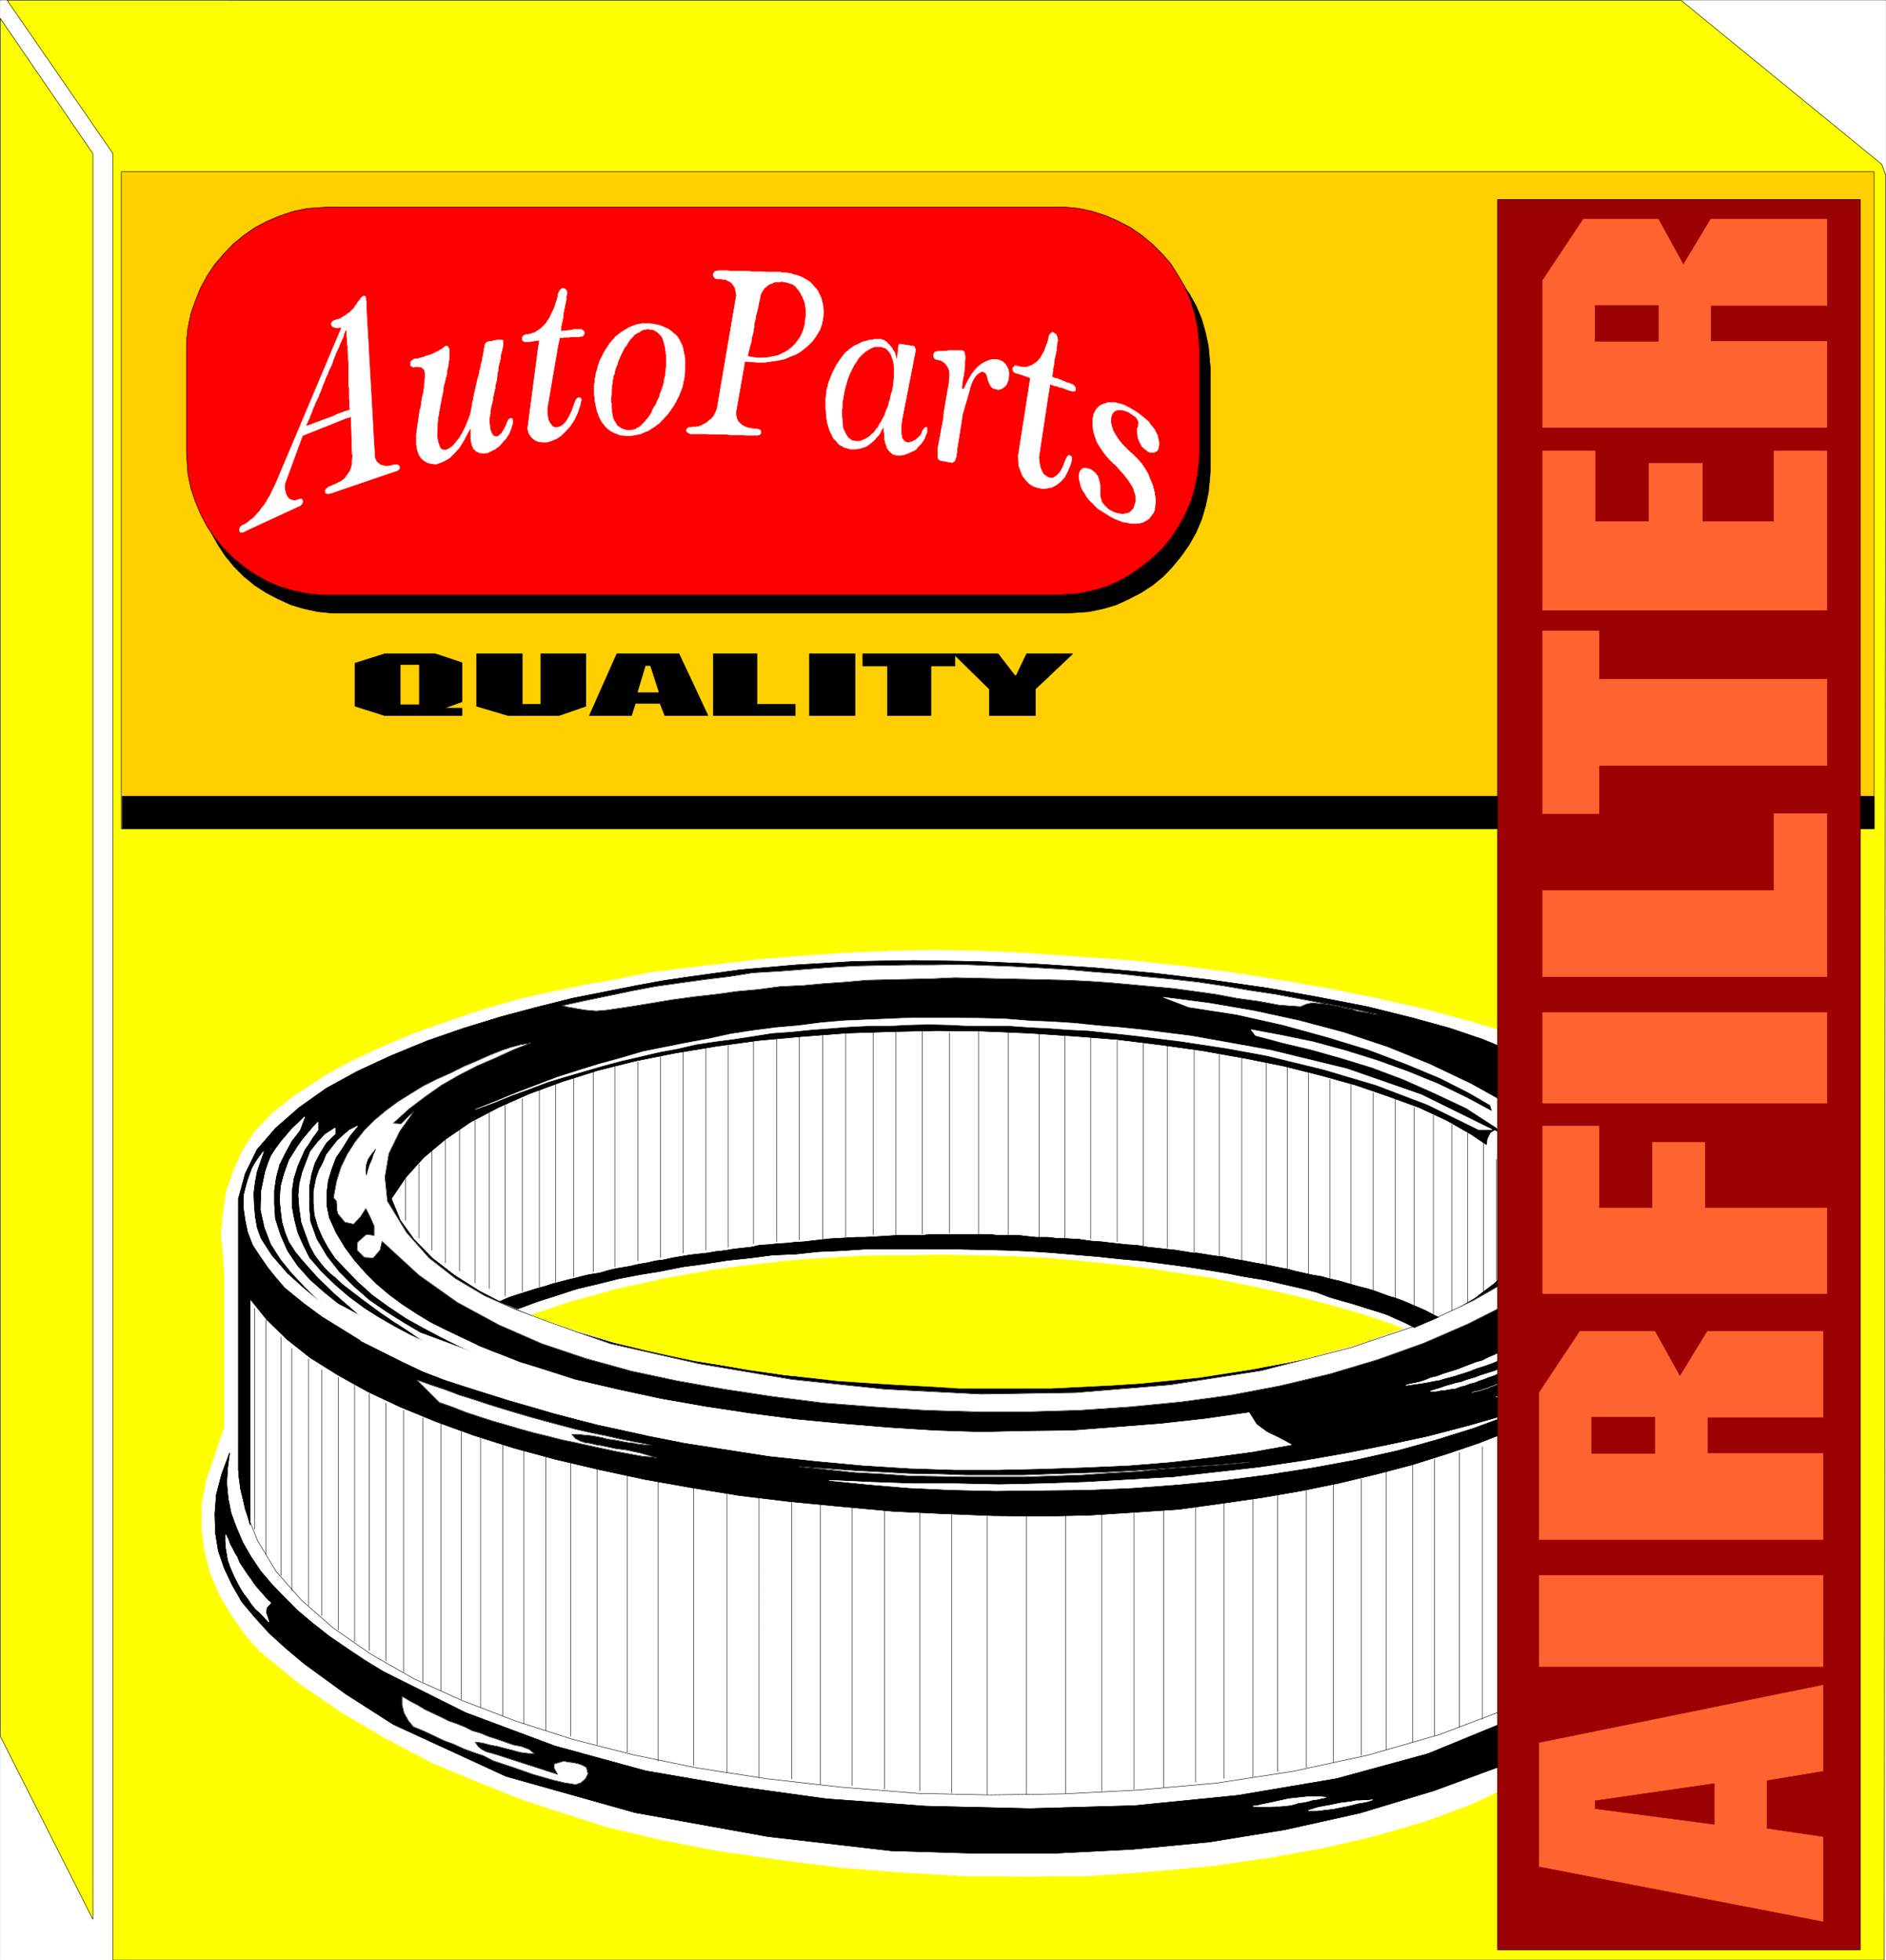 <svg width="3840.743" height="3991.832" viewBox="0 0 2880.558 2993.874" xmlns="http://www.w3.org/2000/svg"><rect x="0" y="0" width="2880.558" height="2993.874" fill="#333333" stroke="none"/><defs><clipPath id="a"><path d="M0 0h2879.828v2992.184H0Zm0 0"/></clipPath></defs><path style="fill:#fff;fill-opacity:1;fill-rule:nonzero;stroke:none" d="M0 2992.184h2879.828V-.961H0Zm0 0" transform="translate(.365 1.326)"/><g clip-path="url(#a)" transform="translate(.365 1.326)"><path style="fill:#fff;fill-opacity:1;fill-rule:evenodd;stroke:#fff;stroke-width:.14;stroke-linecap:square;stroke-linejoin:bevel;stroke-miterlimit:10;stroke-opacity:1" d="M0 .5h552.75V575H0Zm0 0" transform="matrix(5.21 0 0 -5.21 0 2994.79)"/></g><path style="fill:#fff;fill-opacity:1;fill-rule:evenodd;stroke:#fff;stroke-width:.14;stroke-linecap:square;stroke-linejoin:bevel;stroke-miterlimit:10;stroke-opacity:1" d="M38.79 574.28H2.3v.58l-1.87-1.73-.14-1.43-.15-1.44-.14-1V74.32L32.62.79 45.69.64v573.64Zm0 0" transform="matrix(5.21 0 0 -5.21 .365 2996.116)"/><path style="fill:none;stroke:#fff;stroke-width:.14;stroke-linecap:square;stroke-linejoin:bevel;stroke-miterlimit:10;stroke-opacity:1" d="M38.79 574.28H2.3v.58l-1.87-1.73-.14-1.43-.15-1.44-.14-1V74.32L32.62.79 45.69.64v573.64Zm0 0" transform="matrix(5.21 0 0 -5.21 .365 2996.116)"/><path style="fill:#ff0;fill-opacity:1;fill-rule:evenodd;stroke:#ff0;stroke-width:.14;stroke-linecap:square;stroke-linejoin:bevel;stroke-miterlimit:10;stroke-opacity:1" d="m492.69 575 58.91-48.11 1.15-3.31L552.32.5H33.05v529.55L2.01 575Zm0 0" transform="matrix(5.21 0 0 -5.21 .365 2996.116)"/><path style="fill:none;stroke:#000;stroke-width:.14;stroke-linecap:square;stroke-linejoin:bevel;stroke-miterlimit:10;stroke-opacity:1" d="m492.69 575 58.91-48.11 1.15-3.31L552.32.5H33.05v529.55L2.01 575Zm0 0" transform="matrix(5.21 0 0 -5.21 .365 2996.116)"/><path style="fill:#ff0;fill-opacity:1;fill-rule:evenodd;stroke:#ff0;stroke-width:.14;stroke-linecap:square;stroke-linejoin:bevel;stroke-miterlimit:10;stroke-opacity:1" d="M27.16 530.05V12.42L0 66.14v503.55Zm0 0" transform="matrix(5.21 0 0 -5.21 .365 2996.116)"/><path style="fill:none;stroke:#000;stroke-width:.14;stroke-linecap:square;stroke-linejoin:bevel;stroke-miterlimit:10;stroke-opacity:1" d="M27.16 530.05V12.42L0 66.14v503.55Zm0 0" transform="matrix(5.21 0 0 -5.21 .365 2996.116)"/><path style="fill:#fff;fill-opacity:1;fill-rule:evenodd;stroke:#fff;stroke-width:.14;stroke-linecap:square;stroke-linejoin:bevel;stroke-miterlimit:10;stroke-opacity:1" d="M442.69 272.09V51.63l-11.93-5.6-13.22-4.88-14.37-4.17-15.37-3.59-16.09-2.87-16.96-2.44-17.53-1.58-18.1-1.3-18.1-.14-18.4.14-17.96 1.01-18.1 1.44-18.1 2.29-17.82 2.59-17.1 3.3-16.24 3.88-11.63 3.73-12.79 4.17-12.93 5.17-13.65 5.74-13.37 7.04L100 73.17l-12.35 8.48-11.64 9.48-4.46 5.17-3.88 5.6-3.44 5.89-2.59 6.17-1.72 6.61-.87 6.75.15 7.04 1.29 6.75 5.32 15.8V200l-.43 7.03-.58 6.47.58 6.17 1 6.32 2.16 6.18 2.58 5.74 3.45 5.32 5.32 5.6L86.5 254l9.48 6.17 7.18 3.88 9.2 4.31 9.77 4.02 9.77 3.45 9.77 3.3 10.06 2.88 10.06 2.29 9.77 2.01 9.62 1.73 9.2 1.86 8.91 1.15 8.33 1.01 7.9.86 6.9.86 12.36 1.01 12.64.86 13.22.57 13.51.29 14.08-.29 14.22-.71 14.37-1.01 14.23-1 14.8-1.58 14.51-1.87 14.51-2.3 14.22-2.44 14.08-2.87 13.51-3.02 13.36-3.59zm0 0" transform="matrix(5.21 0 0 -5.21 .365 2996.116)"/><path style="fill:none;stroke:#fff;stroke-width:.14;stroke-linecap:square;stroke-linejoin:bevel;stroke-miterlimit:10;stroke-opacity:1" d="M442.69 272.09V51.63l-11.93-5.6-13.22-4.88-14.37-4.17-15.37-3.59-16.09-2.87-16.96-2.44-17.53-1.58-18.1-1.3-18.1-.14-18.4.14-17.96 1.01-18.1 1.44-18.1 2.29-17.82 2.59-17.1 3.3-16.24 3.88-11.63 3.73-12.79 4.17-12.93 5.17-13.65 5.74-13.37 7.04L100 73.17l-12.35 8.48-11.64 9.48-4.46 5.17-3.88 5.6-3.44 5.89-2.59 6.17-1.72 6.61-.87 6.75.15 7.04 1.29 6.75 5.32 15.8V200l-.43 7.03-.58 6.47.58 6.17 1 6.32 2.16 6.18 2.58 5.74 3.45 5.32 5.32 5.6L86.5 254l9.48 6.17 7.18 3.88 9.2 4.31 9.77 4.02 9.77 3.45 9.77 3.3 10.06 2.88 10.06 2.29 9.77 2.01 9.62 1.73 9.2 1.86 8.91 1.15 8.33 1.01 7.9.86 6.9.86 12.36 1.01 12.64.86 13.22.57 13.51.29 14.08-.29 14.22-.71 14.37-1.01 14.23-1 14.8-1.58 14.51-1.87 14.51-2.3 14.22-2.44 14.08-2.87 13.51-3.02 13.36-3.59zm0 0" transform="matrix(5.21 0 0 -5.21 .365 2996.116)"/><path style="fill:#fff;fill-opacity:1;fill-rule:evenodd;stroke:#fff;stroke-width:.14;stroke-linecap:square;stroke-linejoin:bevel;stroke-miterlimit:10;stroke-opacity:1" d="m282.19 209.91-.86-.15-2.58-.14-1.87-.15h-22.56l1.44.15 1.58.43 1.72.14h1.72l1.73.15 1.72.14h5.46l1.73-.14h1.87l1.72-.15h5.46l1.72.15zm96.85-9.91-2.3.28-2.01.29-4.17.72-4.17.57-4.16.58-4.03.86-4.02.57-4.02.58-4.17.57-4.02.58-4.17.57-4.17.43-4.16.43-4.32.43-4.31.43-4.45.29-4.31.15 2.01.86 2.16-.29 4.31-.43 4.31-.29 4.31-.29 4.16-.43 4.32-.43 4.16-.43 4.31-.57 4.17-.58 4.17-.57 4.16-.72 4.17-.72 4.02-.72 4.03-.86 4.16-.86zM90.23 188.94v-4.31l-1.58 1.15-1.43 1.15-1.3 1.14-1.58 1.44-1.43 1.15-1.44 1.44-1.15 1.43-1.29 1.44-1.3 1.58-1.15 1.58-1.15 1.58-.86 1.72-.86 1.72-.72 1.58-.57 1.87-.43 1.73 1-1.3.72-1.43 1.01-1.44 1-1.29 1.01-1.29 1.15-1.15 1.15-1.3 1.15-1.15 1.14-1.29 1.15-1.15 1.3-1 1.29-1.15 1.15-1.15 1.29-1.15 1.3-1.15zm0 0" transform="matrix(5.21 0 0 -5.21 .365 2996.116)"/><path style="fill:#ffcf00;fill-opacity:1;fill-rule:evenodd;stroke:#ffcf00;stroke-width:.14;stroke-linecap:square;stroke-linejoin:bevel;stroke-miterlimit:10;stroke-opacity:1" d="M35.49 524.73H549.3v-192.6H35.49Zm0 0" transform="matrix(5.21 0 0 -5.21 .365 2996.116)"/><path style="fill:none;stroke:#000;stroke-width:.14;stroke-linecap:square;stroke-linejoin:bevel;stroke-miterlimit:10;stroke-opacity:1" d="M35.49 524.73H549.3v-192.6H35.49Zm0 0" transform="matrix(5.21 0 0 -5.21 .365 2996.116)"/><path style="fill:#000;fill-opacity:1;fill-rule:evenodd;stroke:#000;stroke-width:.14;stroke-linecap:square;stroke-linejoin:bevel;stroke-miterlimit:10;stroke-opacity:1" d="m67.24 149.15-2.3-6.17-1.58-6.04-.43-5.6.15-5.6.86-5.31 1.72-5.03 2.3-4.88 2.88-5.03 3.73-4.45 4.31-4.74 4.74-4.31 5.46-4.6 12.22-8.9 13.93-8.91 33.05-15.22 37.79-10.63 39.08-7.04 36.07-4.16 24.28-.72h23.56l22.85 1.15 22.56 2.15 22.12 3.59 21.99 4.89 21.84 6.6 22.27 8.19v12.5l-24.14-9.91-26.87-7.33-28.88-4.88-30.32-3.02-30.89-.86-30.32.72-29.16 2.15-27.02 3.74-25.86 4.45-26.72 7.32-26.15 9.77-24.14 12.07-5.61 3.44-5.17 3.45-5.03 3.45-4.74 3.73-4.45 3.73-3.88 3.88-3.74 3.88-3.3 3.88-2.88 4.31-2.3 4.02-1.86 4.31-1.59 4.31-.86 4.3-.43 4.6.29 4.45zm0 0" transform="matrix(5.21 0 0 -5.21 .365 2996.116)"/><path style="fill:none;stroke:#000;stroke-width:.14;stroke-linecap:square;stroke-linejoin:bevel;stroke-miterlimit:10;stroke-opacity:1" d="m67.24 149.15-2.3-6.17-1.58-6.04-.43-5.6.15-5.6.86-5.31 1.72-5.03 2.3-4.88 2.88-5.03 3.73-4.45 4.31-4.74 4.74-4.31 5.46-4.6 12.22-8.9 13.93-8.91 33.05-15.22 37.79-10.63 39.08-7.04 36.07-4.16 24.28-.72h23.56l22.85 1.15 22.56 2.15 22.12 3.59 21.99 4.89 21.84 6.6 22.27 8.19v12.5l-24.14-9.91-26.87-7.33-28.88-4.88-30.32-3.02-30.89-.86-30.32.72-29.16 2.15-27.02 3.74-25.86 4.45-26.72 7.32-26.15 9.77-24.14 12.07-5.61 3.44-5.17 3.45-5.03 3.45-4.74 3.73-4.45 3.73-3.88 3.88-3.74 3.88-3.3 3.88-2.88 4.31-2.3 4.02-1.86 4.31-1.59 4.31-.86 4.3-.43 4.6.29 4.45zm0 0" transform="matrix(5.21 0 0 -5.21 .365 2996.116)"/><path style="fill:#fff;fill-opacity:1;fill-rule:evenodd;stroke:#fff;stroke-width:.14;stroke-linecap:square;stroke-linejoin:bevel;stroke-miterlimit:10;stroke-opacity:1" d="m79.31 105.2-1.29-1.43-.14-1.58.43-1.15.43-1.44-2.44 2.59-1.44 1.29-1.15 1.44-1.15 1.72-1.01 1.29-1 1.58-.86 1.58-.87 1.72-.71 1.58-.72 1.73-.58 1.72-.28 1.73-.29 1.72-.15 2.01v1.87l.72-1.44.43-1.29.72-1.29.72-1.44.72-1.15.57-1.44.72-1.15.86-1.29.87-1.29.86-1.15.86-1.29.86-1.15 1.01-1.15 2.15-2.44zm0 0" transform="matrix(5.21 0 0 -5.21 .365 2996.116)"/><path style="fill:none;stroke:#fff;stroke-width:.14;stroke-linecap:square;stroke-linejoin:bevel;stroke-miterlimit:10;stroke-opacity:1" d="m79.31 105.2-1.29-1.43-.14-1.58.43-1.15.43-1.44-2.44 2.59-1.44 1.29-1.15 1.44-1.15 1.72-1.01 1.29-1 1.58-.86 1.58-.87 1.72-.71 1.58-.72 1.73-.58 1.72-.28 1.73-.29 1.72-.15 2.01v1.87l.72-1.44.43-1.29.72-1.29.72-1.44.72-1.15.57-1.44.72-1.15.86-1.29.87-1.29.86-1.15.86-1.29.86-1.15 1.01-1.15 2.15-2.44zm0 0" transform="matrix(5.21 0 0 -5.21 .365 2996.116)"/><path style="fill:#fff;fill-opacity:1;fill-rule:evenodd;stroke:#fff;stroke-width:.14;stroke-linecap:square;stroke-linejoin:bevel;stroke-miterlimit:10;stroke-opacity:1" d="m155.03 62.26 1.58-1.29-2.15.14-2.16.29-2.01.57-2.3.58-2.15.57-2.3.43-2.16.58-2.15.28.86-1.29 1.01-.86 1.43-.72 1.58-.43 1.44-.43 17.82-5.75-1.01 1.87v1.15l2.88.86 1.29-.29 1.29-.14 1.44-.29 1.29-.43 1.29-.72.44-1.86-.72-1.44-1.3-1.15-1.58-.57-3.44.57-3.02.72-6.04 1.72-2.87 1.01-2.87 1-6.04 2.02-2.73 1.43-3.02 1.01-2.73 1-3.16 1.44-2.73 1-3.01 1.44-2.73 1.29-3.17 1.3-1.43 1.72-1.3 2.3-.57 2.3v2.58l2.44-1.44 2.16-1.14 2.15-1.3 2.16-1 2.44-1.15 2.3-1.15 2.44-.86 2.16-.86 2.3-1.15 2.44-.72 2.44-1.01 2.3-.72 2.44-.86 2.45-.86 2.3-.43zm0 0" transform="matrix(5.21 0 0 -5.21 .365 2996.116)"/><path style="fill:none;stroke:#000;stroke-width:.14;stroke-linecap:square;stroke-linejoin:bevel;stroke-miterlimit:10;stroke-opacity:1" d="m155.03 62.26 1.58-1.29-2.15.14-2.16.29-2.01.57-2.3.58-2.15.57-2.3.43-2.16.58-2.15.28.86-1.29 1.01-.86 1.43-.72 1.58-.43 1.44-.43 17.82-5.75-1.01 1.87v1.15l2.88.86 1.29-.29 1.29-.14 1.44-.29 1.29-.43 1.29-.72.44-1.86-.72-1.44-1.3-1.15-1.58-.57-3.44.57-3.02.72-6.04 1.72-2.87 1.01-2.87 1-6.04 2.02-2.73 1.43-3.02 1.01-2.73 1-3.16 1.44-2.73 1-3.01 1.44-2.73 1.29-3.17 1.3-1.43 1.72-1.3 2.3-.57 2.3v2.58l2.44-1.44 2.16-1.14 2.15-1.3 2.16-1 2.44-1.15 2.3-1.15 2.44-.86 2.16-.86 2.3-1.15 2.44-.72 2.44-1.01 2.3-.72 2.44-.86 2.45-.86 2.3-.43zm0 0" transform="matrix(5.21 0 0 -5.21 .365 2996.116)"/><path style="fill:#fff;fill-opacity:1;fill-rule:evenodd;stroke:#fff;stroke-width:.14;stroke-linecap:square;stroke-linejoin:bevel;stroke-miterlimit:10;stroke-opacity:1" d="m388.66 48.18-1.43-.28-1.15-.29-1.3-.14-1.43-.44-1.44-.28-1.29-.15-1.3-.43-1.29-.28-1.44-.15-1.43-.14h-1.3l-1.29-.15h-4.02l-1.3.15 1.3.14 1.15.29 1.43.29 1.44.28 1.29.29 1.3.29 1.29.29 1.29.28 1.44.15 1.29.14 1.3.14 1.43.15h4.03zm0 0" transform="matrix(5.21 0 0 -5.21 .365 2996.116)"/><path style="fill:none;stroke:#fff;stroke-width:.14;stroke-linecap:square;stroke-linejoin:bevel;stroke-miterlimit:10;stroke-opacity:1" d="m388.66 48.18-1.43-.28-1.15-.29-1.3-.14-1.43-.44-1.44-.28-1.29-.15-1.3-.43-1.29-.28-1.44-.15-1.43-.14h-1.3l-1.29-.15h-4.02l-1.3.15 1.3.14 1.15.29 1.43.29 1.44.28 1.29.29 1.3.29 1.29.29 1.29.28 1.44.15 1.29.14 1.3.14 1.43.15h4.03zm0 0" transform="matrix(5.21 0 0 -5.21 .365 2996.116)"/><path style="fill:#fff;fill-opacity:1;fill-rule:evenodd;stroke:#fff;stroke-width:.14;stroke-linecap:square;stroke-linejoin:bevel;stroke-miterlimit:10;stroke-opacity:1" d="m402.31 47.47-1.29-.44-1.29-.28-1.15-.15-1.15-.28-2.3-.58-2.16-.43-2.15-.43-2.44-.29-1.15-.14-1.15-.14h-2.59l2.16.71 1.14.29 2.45.43 2.15.43 1.3.29 2.29.29 1.15.14 1.3.29h1.15l1.15.14h1.43zm0 0" transform="matrix(5.21 0 0 -5.21 .365 2996.116)"/><path style="fill:none;stroke:#fff;stroke-width:.14;stroke-linecap:square;stroke-linejoin:bevel;stroke-miterlimit:10;stroke-opacity:1" d="m402.31 47.47-1.29-.44-1.29-.28-1.15-.15-1.15-.28-2.3-.58-2.16-.43-2.15-.43-2.44-.29-1.15-.14-1.15-.14h-2.59l2.16.71 1.14.29 2.45.43 2.15.43 1.3.29 2.29.29 1.15.14 1.3.29h1.15l1.15.14h1.43zm0 0" transform="matrix(5.21 0 0 -5.21 .365 2996.116)"/><path style="fill:#000;fill-opacity:1;fill-rule:evenodd;stroke:#000;stroke-width:.14;stroke-linecap:square;stroke-linejoin:bevel;stroke-miterlimit:10;stroke-opacity:1" d="M73.28 128.04v66.21l4.88-6.03 5.89-5.75 6.9-5.45 8.05-5.03 8.76-4.88 9.49-4.46 10.48-4.31 11.07-4.02 11.78-3.73 12.21-3.31 12.79-3.01 13.36-2.87 13.8-2.45 14.08-2.29 14.37-1.73 14.8-1.43 15.66-1.44 14.94-.72 14.66-.57 14.36-.15 13.51.29 13.51.86 12.93.87 12.5 1.72 11.92 1.72 11.64 2.01 11.21 2.3 10.78 2.59 10.34 2.72 10.06 3.16 9.34 3.16 9.19 3.6.15 47.97-4.6-4.74-5.89-4.46-6.9-4.02-7.9-3.73-9.2-3.31-9.62-3.01-10.78-2.73-11.21-2.3-11.92-2.15-12.5-1.73-12.93-1.29-13.22-.86-13.65-.72-13.8-.43h-13.93l-13.8.57-14.08.87-13.5 1-13.51 1.29-13.22 2.02-12.79 2.15-12.21 2.59-11.64 2.72-11.06 3.31-10.35 3.59-9.34 3.88-8.62 4.45-7.47 4.74-6.47 5.02-5.31 5.46-4.02 5.6-2.59 6.32 4.17 6.18 5.31 5.89 6.32 5.31 7.33 5.03 8.19 4.31 9.05 4.02 9.77 3.59 10.49 3.3 10.92 2.73 11.5 2.3 12.07 2.01 12.5 1.72 12.64 1.15 13.08 1.01 13.22.43 13.36.29 13.22-.15 13.5-.57 13.08-.86 12.93-1.01 12.79-1.58 12.35-1.72 12.07-2.16 11.5-2.29 10.92-2.73 10.34-2.88 9.63-3.3 9.05-3.3 8.05-3.74 7.04-4.02 6.18-4.16 5.31-4.46v33.04l-7.9 3.3-9.77 3.3-11.49 3.16-12.79 3.16-14.08 2.73-15.23 2.73-16.1 2.3-16.81 2.01-17.38 1.58-17.68 1.15-17.81.72-17.53.29-17.53-.29-17.1-1.01-16.38-1.43-15.66-2.16-6.75-1-7.91-1.44-18.82-3.73-10.34-2.59-10.78-2.87-10.78-3.31-10.77-3.73-10.49-4.31-9.92-4.59-9.19-5.03-7.9-5.6-6.9-6.03-5.46-6.32-3.45-7.04-2.01-7.33v-79.56l.57-5.32 1.3-5.31zm0 0" transform="matrix(5.21 0 0 -5.21 .365 2996.116)"/><path style="fill:none;stroke:#000;stroke-width:.14;stroke-linecap:square;stroke-linejoin:bevel;stroke-miterlimit:10;stroke-opacity:1" d="M73.28 128.04v66.21l4.88-6.03 5.89-5.75 6.9-5.45 8.05-5.03 8.76-4.88 9.49-4.46 10.48-4.31 11.07-4.02 11.78-3.73 12.21-3.31 12.79-3.01 13.36-2.87 13.8-2.45 14.08-2.29 14.37-1.73 14.8-1.43 15.66-1.44 14.94-.72 14.66-.57 14.36-.15 13.51.29 13.51.86 12.93.87 12.5 1.72 11.92 1.72 11.64 2.01 11.21 2.3 10.78 2.59 10.34 2.72 10.06 3.16 9.34 3.16 9.19 3.6.15 47.97-4.6-4.74-5.89-4.46-6.9-4.02-7.9-3.73-9.2-3.31-9.62-3.01-10.78-2.73-11.21-2.3-11.92-2.15-12.5-1.73-12.93-1.29-13.22-.86-13.65-.72-13.8-.43h-13.93l-13.8.57-14.08.87-13.5 1-13.51 1.29-13.22 2.02-12.79 2.15-12.21 2.59-11.64 2.72-11.06 3.31-10.35 3.59-9.34 3.88-8.62 4.45-7.47 4.74-6.47 5.02-5.31 5.46-4.02 5.6-2.59 6.32 4.17 6.18 5.31 5.89 6.32 5.31 7.33 5.03 8.19 4.31 9.05 4.02 9.77 3.59 10.49 3.3 10.92 2.73 11.5 2.3 12.07 2.01 12.5 1.72 12.64 1.15 13.08 1.01 13.22.43 13.36.29 13.22-.15 13.5-.57 13.08-.86 12.93-1.01 12.79-1.58 12.35-1.72 12.07-2.16 11.5-2.29 10.92-2.73 10.34-2.88 9.63-3.3 9.05-3.3 8.05-3.74 7.04-4.02 6.18-4.16 5.31-4.46v33.04l-7.9 3.3-9.77 3.3-11.49 3.16-12.79 3.16-14.08 2.73-15.23 2.73-16.1 2.3-16.81 2.01-17.38 1.58-17.68 1.15-17.81.72-17.53.29-17.53-.29-17.1-1.01-16.38-1.43-15.66-2.16-6.75-1-7.91-1.44-18.82-3.73-10.34-2.59-10.78-2.87-10.78-3.31-10.77-3.73-10.49-4.31-9.92-4.59-9.19-5.03-7.9-5.6-6.9-6.03-5.46-6.32-3.45-7.04-2.01-7.33v-79.56l.57-5.32 1.3-5.31zm0 0" transform="matrix(5.21 0 0 -5.21 .365 2996.116)"/><path style="fill:#fff;fill-opacity:1;fill-rule:evenodd;stroke:#fff;stroke-width:.14;stroke-linecap:square;stroke-linejoin:bevel;stroke-miterlimit:10;stroke-opacity:1" d="m155.61 269.37-5.17-2.01-5.32-2.45-5.32-2.29-5.31-2.73-5.03-2.88-4.89-3.44-4.59-3.45-4.75-4.31 2.3-.14 2.3 2.3 1.44 1.29-4.17-5.89-3.16-6.46-1.15-6.9.72-7.03 5.6-9.2 6.61-7.47 7.76-6.03 8.48-5.02 9.05-4.03 9.2-3.44 9.19-3.31 9.49-3.3 26-5.89 27.16-4.59 27.44-2.88 28.02-1.43 27.73.43 27.73 2.3 26.73 4.16 26.29 6.75 6.32 2.16 6.04 2.01 6.03 2.01 6.04 2.3 5.6 2.58 5.75 2.73 5.31 3.02 5.61 3.3v-6.9l-12.5-6.31-12.93-5.61-13.65-4.88-13.94-4.16-14.51-3.45-14.37-2.73-14.8-2.01-14.94-1.44-14.8-1-14.95-.43h-15.23l-14.8.43-15.08 1-14.8 1.15-14.8 1.87-14.23 2.15-13.79 2.44-13.51 2.88-13.5 3.73-12.79 4.31-12.5 5.46-12.21 6.6-11.35 8.05-10.78 9.91-.58-2.59-2.01-2.3-2.58.15-2.16 2.15.14 2.3 2.59 2.3 2.3-.29v2.73l-1.15 2.59-1.29 2.58-1.58-2.44-2.01-2.16-2.59.58-2.01 2.44-.29 1.15-.14 2.59-.87 1 .87 4.74 1.29 4.17 1.87 3.87 2.3 3.59 2.73 3.45 2.87 2.87 3.45 2.88 3.3 2.44 3.88 2.44 3.74 2.3 4.02 2.01 3.88 1.72 4.02 2.01 3.74 1.58 3.88 1.73 3.59 1.43 2.59.86 2.73.72 2.58.43zm0 0" transform="matrix(5.21 0 0 -5.21 .365 2996.116)"/><path style="fill:none;stroke:#000;stroke-width:.14;stroke-linecap:square;stroke-linejoin:bevel;stroke-miterlimit:10;stroke-opacity:1" d="m155.61 269.37-5.17-2.01-5.32-2.45-5.32-2.29-5.31-2.73-5.03-2.88-4.89-3.44-4.59-3.45-4.75-4.31 2.3-.14 2.3 2.3 1.44 1.29-4.17-5.89-3.16-6.46-1.15-6.9.72-7.03 5.6-9.2 6.61-7.47 7.76-6.03 8.48-5.02 9.05-4.03 9.2-3.44 9.19-3.31 9.49-3.3 26-5.89 27.16-4.59 27.44-2.88 28.02-1.43 27.73.43 27.73 2.3 26.73 4.16 26.29 6.75 6.32 2.16 6.04 2.01 6.03 2.01 6.04 2.3 5.6 2.58 5.75 2.73 5.31 3.02 5.61 3.3v-6.9l-12.5-6.31-12.93-5.61-13.65-4.88-13.94-4.16-14.51-3.45-14.37-2.73-14.8-2.01-14.94-1.44-14.8-1-14.95-.43h-15.23l-14.8.43-15.08 1-14.8 1.15-14.8 1.87-14.23 2.15-13.79 2.44-13.51 2.88-13.5 3.73-12.79 4.31-12.5 5.46-12.21 6.6-11.35 8.05-10.78 9.91-.58-2.59-2.01-2.3-2.58.15-2.16 2.15.14 2.3 2.59 2.3 2.3-.29v2.73l-1.15 2.59-1.29 2.58-1.58-2.44-2.01-2.16-2.59.58-2.01 2.44-.29 1.15-.14 2.59-.87 1 .87 4.74 1.29 4.17 1.87 3.87 2.3 3.59 2.73 3.45 2.87 2.87 3.45 2.88 3.3 2.44 3.88 2.44 3.74 2.3 4.02 2.01 3.88 1.72 4.02 2.01 3.74 1.58 3.88 1.73 3.59 1.43 2.59.86 2.73.72 2.58.43zm0 0" transform="matrix(5.21 0 0 -5.21 .365 2996.116)"/><path style="fill:#ff0;fill-opacity:1;fill-rule:evenodd;stroke:#ff0;stroke-width:.14;stroke-linecap:square;stroke-linejoin:bevel;stroke-miterlimit:10;stroke-opacity:1" d="m155.75 189.65 5.61 1.87 6.17 2.01 6.33 1.73 6.61 1.86 6.75 1.44 6.9 1.58 7.18 1.29 7.18 1.29 7.48 1.01 7.32.86 7.48.86 7.18.58 7.33.43 7.18.43 7.04.14h6.9l9.77.15 9.77-.15 10.06-.28 10.05-.44 9.92-.86 9.91-1 9.92-1.15 9.62-1.44 9.49-1.43 9.19-1.87 8.77-1.87 8.62-2.01 8.19-2.15 7.61-2.16 7.19-2.3 6.89-2.44-6.75-2.3-6.75-2.44-7.04-1.86-7.33-2.01-7.76-1.58-7.76-1.58-8.19-1.3-8.19-1.29-8.62-.86-8.48-.86-8.9-.58-8.63-.43-8.9-.43h-27.02l-8.9.57-8.77.44-9.05.57-8.62.57-8.77 1.01-8.47 1.01-8.48 1.14-8.05 1.44-8.33 1.29-7.47 1.58-7.62 1.73-7.04 1.72-7.04 2.15-6.61 2.02-6.32 2.15zm0 0" transform="matrix(5.21 0 0 -5.21 .365 2996.116)"/><path style="fill:#000;fill-opacity:1;fill-rule:evenodd;stroke:#000;stroke-width:.14;stroke-linecap:square;stroke-linejoin:bevel;stroke-miterlimit:10;stroke-opacity:1" d="m421.57 188.94-7.04-3.02-2.45 1.29-2.58 1.15-2.88 1.29-3.01 1.01-3.31 1-3.59 1.15-3.59 1.01-3.45 1-3.74 1.44-3.88 1.01-3.73.86-3.74.86-3.73.86-3.6.58-3.44.57-3.45.72-6.04 1-6.46 1.01-6.47.86-6.61.86-6.46.58-6.76.72-13.5 1.14-6.61.44-6.9.28-6.75.15-6.9.14h-27.59l-6.61-.43-6.75-.29-6.75-.72-6.76-.28-6.6-.87-6.76-.71-6.46-1.01-6.47-.86-6.47-1.29-6.17-1.01-6.04-1.15-6.32-1.58-6.04-1.43-5.74-1.87-5.89-1.87-5.75-2.15-5.32 2.15 2.59 1.15 2.59.86 2.73.86 2.73.87 2.58.71 2.73.87 1.15.28 2.73.72 2.44.58 2.16.57 1.87.43 2.87.43 2.44.72 2.3.57 4.31.72 2.45.58 2.58.43 2.44.57 2.45.29 2.44.57 2.59.44 2.58.43 2.44.28 2.73.29 2.45.43 2.73.29 2.44.43 2.59.29 2.58.28 2.59.58 2.44.14 2.73.29 2.59.14 2.58.29 2.59.14 2.44.29 2.59.29 2.59.29 2.58.14 2.44.14 2.73.15h2.3l2.59.14 2.44.14 2.44.15 2.3.14h7.33l2.3.29h17.24l2.59-.29h6.03l2.45-.29 2.73-.28h3.44l2.45-.29h1.29l2.59-.14 2.73-.15 1.86-.28 2.3-.29 2.45-.15 2.29-.28 2.59-.29 2.59-.29 2.58-.14 1.01-.14 2.44-.44 2.73-.28 2.59-.29 2.73-.29 2.73-.43 2.58-.43h1.15l2.59-.43 2.73-.43 2.59-.29 1-.29 2.45-.43 2.58-.43 2.88-.57 2.58-.43 2.87-.58 2.73-.57 1.15-.15 2.59-.71 2.59-.58 2.58-.57 2.59-.43 2.59-.72 2.58-.58 1.01-.28 2.44-.72 2.59-.72 2.3-.57 2.29-.72 2.3-.86 2.45-.87.71-.14 2.73-1 2.3-1.01 1.73-.72 2.3-1 2.73-1.44zm0 0" transform="matrix(5.21 0 0 -5.21 .365 2996.116)"/><path style="fill:none;stroke:#000;stroke-width:.14;stroke-linecap:square;stroke-linejoin:bevel;stroke-miterlimit:10;stroke-opacity:1" d="m421.57 188.94-7.04-3.02-2.45 1.29-2.58 1.15-2.88 1.29-3.01 1.01-3.31 1-3.59 1.15-3.59 1.01-3.45 1-3.74 1.44-3.88 1.01-3.73.86-3.74.86-3.73.86-3.6.58-3.44.57-3.45.72-6.04 1-6.46 1.01-6.47.86-6.61.86-6.46.58-6.76.72-13.5 1.14-6.61.44-6.9.28-6.75.15-6.9.14h-27.59l-6.61-.43-6.75-.29-6.75-.72-6.76-.28-6.6-.87-6.76-.71-6.46-1.01-6.47-.86-6.47-1.29-6.17-1.01-6.04-1.15-6.32-1.58-6.04-1.43-5.74-1.87-5.89-1.87-5.75-2.15-5.32 2.15 2.59 1.15 2.59.86 2.73.86 2.73.87 2.58.71 2.73.87 1.15.28 2.73.72 2.44.58 2.16.57 1.87.43 2.87.43 2.44.72 2.3.57 4.31.72 2.45.58 2.58.43 2.44.57 2.45.29 2.44.57 2.59.44 2.58.43 2.44.28 2.73.29 2.45.43 2.73.29 2.44.43 2.59.29 2.58.28 2.59.58 2.44.14 2.73.29 2.59.14 2.58.29 2.59.14 2.44.29 2.59.29 2.59.29 2.58.14 2.44.14 2.73.15h2.3l2.59.14 2.44.14 2.44.15 2.3.14h7.33l2.3.29h17.24l2.59-.29h6.03l2.45-.29 2.73-.28h3.44l2.45-.29h1.29l2.59-.14 2.73-.15 1.86-.28 2.3-.29 2.45-.15 2.29-.28 2.59-.29 2.59-.29 2.58-.14 1.01-.14 2.44-.44 2.73-.28 2.59-.29 2.73-.29 2.73-.43 2.58-.43h1.15l2.59-.43 2.73-.43 2.59-.29 1-.29 2.45-.43 2.58-.43 2.88-.57 2.58-.43 2.87-.58 2.73-.57 1.15-.15 2.59-.71 2.59-.58 2.58-.57 2.59-.43 2.59-.72 2.58-.58 1.01-.28 2.44-.72 2.59-.72 2.3-.57 2.29-.72 2.3-.86 2.45-.87.71-.14 2.73-1 2.3-1.01 1.73-.72 2.3-1 2.73-1.44zm0 0" transform="matrix(5.21 0 0 -5.21 .365 2996.116)"/><path style="fill:#fff;fill-opacity:1;fill-rule:evenodd;stroke:#fff;stroke-width:.14;stroke-linecap:square;stroke-linejoin:bevel;stroke-miterlimit:10;stroke-opacity:1" d="m403.75 277.7-1.29.14-1.3.29-1.72.28-1.73.29-1.72.58-1.87.28-1.87.58-1.72.29-1.87.28-1.72.15-1.44.14h-1.29l-1.29-.29-1.73-.72-6.18.44-6.18 1.14-6.32.87-6.03 1.14-6.18.87-6.32.86-6.32.57-6.33.58-6.32.57-6.46.43-6.18.29-6.47.14-6.61.15-6.32.14-6.47.14-6.61.15-6.46-.29-6.32-.14-6.33-.15-6.6-.14-6.33-.57-6.46-.44-6.18-.57-6.61-.29-6.32-.86-6.32-.57-6.33-.87-6.32-.71-6.32-.86-6.04-1.01-6.17-1.01-6.76-1-1.43-.14-1.87-.15-1.73.15-1.58.14-1.72.29-1.58.28-1.72.29-1.59.43 6.61 1.44 6.9 1.43 6.9 1.44 6.75 1.29 7.18 1.01 7.19 1 7.18.87 7.19 1.14 7.61.44 7.33.57 7.62.57 7.47.44 7.61.14 7.62.14h7.61l7.47.15 8.05-.29 7.62-.29 7.9-.43 7.76-.43 7.76-.72 7.75-.57 7.76-.86 7.76-.72 7.76-.86 7.62-1.15 7.61-1.3 7.62-1.15 7.61-1.43 7.47-1.44 7.48-1.43zm0 0" transform="matrix(5.21 0 0 -5.21 .365 2996.116)"/><path style="fill:none;stroke:#000;stroke-width:.14;stroke-linecap:square;stroke-linejoin:bevel;stroke-miterlimit:10;stroke-opacity:1" d="m403.75 277.7-1.29.14-1.3.29-1.72.28-1.73.29-1.72.58-1.87.28-1.87.58-1.72.29-1.87.28-1.72.15-1.44.14h-1.29l-1.29-.29-1.73-.72-6.18.44-6.18 1.14-6.32.87-6.03 1.14-6.18.87-6.32.86-6.32.57-6.33.58-6.32.57-6.46.43-6.18.29-6.47.14-6.61.15-6.32.14-6.47.14-6.61.15-6.46-.29-6.32-.14-6.33-.15-6.6-.14-6.33-.57-6.46-.44-6.18-.57-6.61-.29-6.32-.86-6.32-.57-6.33-.87-6.32-.71-6.32-.86-6.04-1.01-6.17-1.01-6.76-1-1.43-.14-1.87-.15-1.73.15-1.58.14-1.72.29-1.58.28-1.72.29-1.59.43 6.61 1.44 6.9 1.43 6.9 1.44 6.75 1.29 7.18 1.01 7.19 1 7.18.87 7.19 1.14 7.61.44 7.33.57 7.62.57 7.47.44 7.61.14 7.62.14h7.61l7.47.15 8.05-.29 7.62-.29 7.9-.43 7.76-.43 7.76-.72 7.75-.57 7.76-.86 7.76-.72 7.76-.86 7.62-1.15 7.61-1.3 7.62-1.15 7.61-1.43 7.47-1.44 7.48-1.43zm0 0" transform="matrix(5.21 0 0 -5.21 .365 2996.116)"/><path style="fill:#fff;fill-opacity:1;fill-rule:evenodd;stroke:#fff;stroke-width:.14;stroke-linecap:square;stroke-linejoin:bevel;stroke-miterlimit:10;stroke-opacity:1" d="m438.09 243.66 1.29-.58-.57 1.3-9.05 5.88-9.49 4.46-9.05 4.02-9.19 3.44-8.91 2.73-8.62 2.45-8.48 2.01-8.05 2.15-1.29 1.72 9.19-1.72 9.06-1.87 9.48-2.58 9.2-2.87 9.19-3.31 8.77-3.59 8.33-4.02 7.47-4.02-.57 1.87-6.18 3.59-8.48 4.31-9.63 4.02-11.35 4.31-12.21 3.73-13.08 3.59-13.5 3.02-13.94 2.15-7.47 2.87 13.36-1.72 13.37-2.3 13.21-2.87 12.94-3.45 12.93-4.31 12.35-5.02 12.07-5.75 11.35-6.32v-15.65l-.86-1.15-1.44-.15-1.43.87-1.29 1.15-1.15 1.57-.58 1.73.29 1.87.86 1.72zm0 0" transform="matrix(5.21 0 0 -5.21 .365 2996.116)"/><path style="fill:#fff;fill-opacity:1;fill-rule:evenodd;stroke:#fff;stroke-width:.14;stroke-linecap:square;stroke-linejoin:bevel;stroke-miterlimit:10;stroke-opacity:1" d="M437.37 243.94h-4.02l-14.94 7.33-15.09 5.74-15.52 4.6-16.52 4.02-11.78 2.16-13.22 2.01-13.8 1.72-13.36 1.44-5.75.28-5.89.43-5.89.29-6.03.43h-11.64l-5.89.29-5.75.14-5.89-.14-5.61-.29h-5.74l-5.89-.28-5.61-.44-5.74-.43-5.61-.57-5.89-.43-5.46-.86-5.6-.86-5.46-.72-5.75-.86-5.6-1.3-5.46-1-5.46-1.3-5.61-1.29-5.31-1.43-5.46-1.58-5.46-1.58-5.18-1.58-5.31-2.01-5.17-1.87-5.32-2.16-5.46-2.01 6.18 2.44 5.89 2.45 6.03 2.29 6.04 2.3 6.32 2.01 6.03 1.87 6.33 1.72 6.32 1.87 6.46 1.29 6.47 1.3 6.32 1.15 6.47 1.43 6.61 1.01 6.61.86 6.61.57 6.61.86 6.6.58 6.76.29 6.75.28 6.75.29h13.51l6.75-.14 6.76-.15 6.89-.57 6.9-.29 6.75-.43 6.9-.72 6.9-.57 6.89-.72 6.61-.86 6.9-.86 23.28-4.17 22.41-5.46 21.84-7.61zm-246.42-92.49h-1.29l-1.29.14-1.44.15-1.29.28-1.44.15-1.58.29-1.44.28-1.58.29-1.43.14-1.58.43-1.44.29-1.58.29-1.44.14-1.58.15-1.44.14h-1.58l1.15-1.29 1.44-.72 1.29-.43 1.15-.15 1.3-.28 1.15-.29 1.15-.14 2.01-.43 2.01-.44 3.3-.43 2.01-.43 2.02-.43 2.01-.57 1.87-.58 1-.28-2.01.28-2.01.15-3.88.71-3.88.72-4.02.86-4.03.87-3.88.86-4.16.86-3.88 1.01-4.17 1-4.17 1.15-3.88 1.15-4.02 1.15-4.02 1.29-3.88 1.29-4.02 1.58-3.74 1.3-6.61 6.6 2.01-.72 2.01-.71 4.31-1.44 4.17-1.58 4.17-1.29 4.31-1.44 4.17-1.29 4.31-1.29 4.45-1.3 4.17-1.15 4.31-1.15 4.31-1.14 4.45-1.01 4.31-.86 4.46-1.01 4.31-.86zm0 0" transform="matrix(5.21 0 0 -5.21 .365 2996.116)"/><path style="fill:none;stroke:#000;stroke-width:.14;stroke-linecap:square;stroke-linejoin:bevel;stroke-miterlimit:10;stroke-opacity:1" d="M190.95 151.45h-1.29l-1.29.14-1.44.15-1.29.28-1.44.15-1.58.29-1.44.28-1.58.29-1.43.14-1.58.43-1.44.29-1.58.29-1.44.14-1.58.15-1.44.14h-1.58l1.15-1.29 1.44-.72 1.29-.43 1.15-.15 1.3-.28 1.15-.29 1.15-.14 2.01-.43 2.01-.44 3.3-.43 2.01-.43 2.02-.43 2.01-.57 1.87-.58 1-.28-2.01.28-2.01.15-3.88.71-3.88.72-4.02.86-4.03.87-3.88.86-4.16.86-3.88 1.01-4.17 1-4.17 1.15-3.88 1.15-4.02 1.15-4.02 1.29-3.88 1.29-4.02 1.58-3.74 1.3-6.61 6.6 2.01-.72 2.01-.71 4.31-1.44 4.17-1.58 4.17-1.29 4.31-1.44 4.17-1.29 4.31-1.29 4.45-1.3 4.17-1.15 4.31-1.15 4.31-1.14 4.45-1.01 4.31-.86 4.46-1.01 4.31-.86zm0 0" transform="matrix(5.21 0 0 -5.21 .365 2996.116)"/><path style="fill:#fff;fill-opacity:1;fill-rule:evenodd;stroke:#fff;stroke-width:.14;stroke-linecap:square;stroke-linejoin:bevel;stroke-miterlimit:10;stroke-opacity:1" d="m144.11 178.88-1.86-12.06-5.89 1.86-6.18 2.02-6.33 2.44-6.03 2.87-6.03 3.02-6.04 3.01v7.18l-7.76 6.75-5.03 4.89-4.31 4.88-2.01 2.44-1.87 2.87-1.15 2.88-.86 3.01-.43 3.45-.29 3.02.29 3.87.86 3.31.86 2.44.72 2.01 1.3 2.01 1.15 1.87 1.43 2.01 1.44 1.72 1.44 1.73 1.58 1.72v-2.3l-1.58-2.15-1.44-2.3-.86-1.15-.58-1.29-1.58-3.59-1.15-3.74-.57-3.73v-4.45l.72-3.88 1-3.88 1.58-3.59 1.87-3.74 3.59-4.16 4.03-3.88 4.02-3.45 4.45-3.3 4.31-2.73 4.74-2.73 4.6-2.44 5.32-2.44-2.73 1.58-3.31 2.3-4.02 2.58-4.02 2.73-4.31 3.16-3.59 2.73-3.17 2.44-2.15 2.01-1.44 1.15-1.58 1.58-1.43 1.73-1.59 2.15-1.43 2.73-1.15 3.16-1.29 3.59-.58 4.02-.29 3.88.29 3.3.86 3.45 1.15 3.02 1.15 3.01 2.16 2.73 2.15 2.3 2.88 1.87v-1.73l-2.59-2.44-1.87-3.02-1.58-3.01-1-3.31-.58-3.3v-7.04l.29-3.59 1.87-5.17 3.01-5.02 3.6-4.6 4.45-4.45 4.45-3.88 5.03-3.45 5.03-3.16 4.89-2.87 15.51-5.74 1.15 2.01zm0 0" transform="matrix(5.21 0 0 -5.21 .365 2996.116)"/><path style="fill:none;stroke:#fff;stroke-width:.14;stroke-linecap:square;stroke-linejoin:bevel;stroke-miterlimit:10;stroke-opacity:1" d="m144.11 178.88-1.86-12.06-5.89 1.86-6.18 2.02-6.33 2.44-6.03 2.87-6.03 3.02-6.04 3.01v7.18l-7.76 6.75-5.03 4.89-4.31 4.88-2.01 2.44-1.87 2.87-1.15 2.88-.86 3.01-.43 3.45-.29 3.02.29 3.87.86 3.31.86 2.44.72 2.01 1.3 2.01 1.15 1.87 1.43 2.01 1.44 1.72 1.44 1.73 1.58 1.72v-2.3l-1.58-2.15-1.44-2.3-.86-1.15-.58-1.29-1.58-3.59-1.15-3.74-.57-3.73v-4.45l.72-3.88 1-3.88 1.58-3.59 1.87-3.74 3.59-4.16 4.03-3.88 4.02-3.45 4.45-3.3 4.31-2.73 4.74-2.73 4.6-2.44 5.32-2.44-2.73 1.58-3.31 2.3-4.02 2.58-4.02 2.73-4.31 3.16-3.59 2.73-3.17 2.44-2.15 2.01-1.44 1.15-1.58 1.58-1.43 1.73-1.59 2.15-1.43 2.73-1.15 3.16-1.29 3.59-.58 4.02-.29 3.88.29 3.3.86 3.45 1.15 3.02 1.15 3.01 2.16 2.73 2.15 2.3 2.88 1.87v-1.73l-2.59-2.44-1.87-3.02-1.58-3.01-1-3.31-.58-3.3v-7.04l.29-3.59 1.87-5.17 3.01-5.02 3.6-4.6 4.45-4.45 4.45-3.88 5.03-3.45 5.03-3.16 4.89-2.87 15.51-5.74 1.15 2.01zm0 0" transform="matrix(5.21 0 0 -5.21 .365 2996.116)"/><path style="fill:#fff;fill-opacity:1;fill-rule:evenodd;stroke:#fff;stroke-width:.14;stroke-linecap:square;stroke-linejoin:bevel;stroke-miterlimit:10;stroke-opacity:1" d="m366.1 160.93 2.16-3.45 3.16-2.3 3.59-1.72 3.45-1.87-11.21-2.01-11.63-1.58-12.22-1.43-12.35-1.01-12.94-.57-12.64-.43-13.07-.29h-12.51l-13.36.43-13.65.86-13.94 1.29-13.5 1.44-12.93 2.01-11.93 1.87-10.2 2.01-8.48 1.87-6.61 1.43-6.18 1.58-6.6 1.73-6.9 2.01-6.47 1.86-6.89 2.16 1.86 12.06 3.74-1.43 4.31-1.73 5.17-1.58 11.21-3.59 12.36-2.87 12.64-2.73 13.08-2.3 13.22-2.01 13.21-1.72 13.51-1.29 13.79-1.15 13.51-.86 13.51-.44 13.22.29 13.5.15 13.08 1 12.93 1.01 12.93 1.43zm0 0" transform="matrix(5.21 0 0 -5.21 .365 2996.116)"/><path style="fill:none;stroke:#fff;stroke-width:.14;stroke-linecap:square;stroke-linejoin:bevel;stroke-miterlimit:10;stroke-opacity:1" d="m366.1 160.93 2.16-3.45 3.16-2.3 3.59-1.72 3.45-1.87-11.21-2.01-11.63-1.58-12.22-1.43-12.35-1.01-12.94-.57-12.64-.43-13.07-.29h-12.51l-13.36.43-13.65.86-13.94 1.29-13.5 1.44-12.93 2.01-11.93 1.87-10.2 2.01-8.48 1.87-6.61 1.43-6.18 1.58-6.6 1.73-6.9 2.01-6.47 1.86-6.89 2.16 1.86 12.06 3.74-1.43 4.31-1.73 5.17-1.58 11.21-3.59 12.36-2.87 12.64-2.73 13.08-2.3 13.22-2.01 13.21-1.72 13.51-1.29 13.79-1.15 13.51-.86 13.51-.44 13.22.29 13.5.15 13.08 1 12.93 1.01 12.93 1.43zm0 0" transform="matrix(5.21 0 0 -5.21 .365 2996.116)"/><path style="fill:#fff;fill-opacity:1;fill-rule:evenodd;stroke:#fff;stroke-width:.14;stroke-linecap:square;stroke-linejoin:bevel;stroke-miterlimit:10;stroke-opacity:1" d="m105.75 182.19-11.35 7.03-5.46 4.02-5.46 4.46-2.59 3.01-2.3 2.88-2.29 3.3-2.16 3.3-1.44 3.74-.71 3.44-.58 4.03.14 3.59.58 2.29.57 2.01.58 1.58.57 1.58.87 1.58.86 1.3 1.58 2.15-.86-2.44-1.15-3.3-.58-3.02-.43-3.45.14-3.59.29-3.3.58-3.3 1.15-3.16 3.16-4.89 4.59-5.31 4.46-4.02 6.18-5.17-5.46 5.45-3.88 4.17-3.02 3.73-2.87 4.46-1.87 4.88-1.15 5.17.14 5.46 1.15 5.6.86 2.58.87 2.16 1.29 2.01 1.58 2.15 1.72 2.01 1.59 1.87 2.01 1.87 1.58 1.58-1.44-3.88-2.44-3.16-1.87-3.45-1.72-3.44-1.01-3.74-.57-3.88v-3.87l.28-4.46 1.58-4.88 2.01-4.59 3.02-4.46 3.59-4.02 4.03-3.59 4.31-3.45 6.75-3.59zm0 0" transform="matrix(5.21 0 0 -5.21 .365 2996.116)"/><path style="fill:none;stroke:#fff;stroke-width:.14;stroke-linecap:square;stroke-linejoin:bevel;stroke-miterlimit:10;stroke-opacity:1" d="m105.75 182.19-11.35 7.03-5.46 4.02-5.46 4.46-2.59 3.01-2.3 2.88-2.29 3.3-2.16 3.3-1.44 3.74-.71 3.44-.58 4.03.14 3.59.58 2.29.57 2.01.58 1.58.57 1.58.87 1.58.86 1.3 1.58 2.15-.86-2.44-1.15-3.3-.58-3.02-.43-3.45.14-3.59.29-3.3.58-3.3 1.15-3.16 3.16-4.89 4.59-5.31 4.46-4.02 6.18-5.17-5.46 5.45-3.88 4.17-3.02 3.73-2.87 4.46-1.87 4.88-1.15 5.17.14 5.46 1.15 5.6.86 2.58.87 2.16 1.29 2.01 1.58 2.15 1.72 2.01 1.59 1.87 2.01 1.87 1.58 1.58-1.44-3.88-2.44-3.16-1.87-3.45-1.72-3.44-1.01-3.74-.57-3.88v-3.87l.28-4.46 1.58-4.88 2.01-4.59 3.02-4.46 3.59-4.02 4.03-3.59 4.31-3.45 6.75-3.59zm0 0" transform="matrix(5.21 0 0 -5.21 .365 2996.116)"/><path style="fill:#fff;fill-opacity:1;fill-rule:evenodd;stroke:#fff;stroke-width:.14;stroke-linecap:square;stroke-linejoin:bevel;stroke-miterlimit:10;stroke-opacity:1" d="m138.8 178.6-4.46 2.01-4.88 2.44-5.17 2.73-5.18 2.87-5.17 3.45-4.74 3.44-4.46 4.02-3.87 4.03-2.59 2.72-2.01 3.02-1.73 3.16-1.29 3.02-1.01 3.44-.28 3.45v3.45l.72 3.73.86 2.44 1.15 2.16 1 2.44 1.58 2.01 1.58 2.01 1.87 1.72 1.73 1.44 2.29 1.15-2.29-2.73-2.02-3.3-2.15-3.16-1.29-3.45-1.01-3.3-.43-3.59v-3.74l.72-3.59 2.01-4.45 2.59-4.31 2.87-3.88 3.3-3.73 3.16-3.16 3.74-3.16 3.88-2.87 4.17-2.73 4.02-2.44 4.31-2.16 9.63-4.59zm0 0" transform="matrix(5.21 0 0 -5.21 .365 2996.116)"/><path style="fill:none;stroke:#fff;stroke-width:.14;stroke-linecap:square;stroke-linejoin:bevel;stroke-miterlimit:10;stroke-opacity:1" d="m138.8 178.6-4.46 2.01-4.88 2.44-5.17 2.73-5.18 2.87-5.17 3.45-4.74 3.44-4.46 4.02-3.87 4.03-2.59 2.72-2.01 3.02-1.73 3.16-1.29 3.02-1.01 3.44-.28 3.45v3.45l.72 3.73.86 2.44 1.15 2.16 1 2.44 1.58 2.01 1.58 2.01 1.87 1.72 1.73 1.44 2.29 1.15-2.29-2.73-2.02-3.3-2.15-3.16-1.29-3.45-1.01-3.3-.43-3.59v-3.74l.72-3.59 2.01-4.45 2.59-4.31 2.87-3.88 3.3-3.73 3.16-3.16 3.74-3.16 3.88-2.87 4.17-2.73 4.02-2.44 4.31-2.16 9.63-4.59zm0 0" transform="matrix(5.21 0 0 -5.21 .365 2996.116)"/><path style="fill:#fff;fill-opacity:1;fill-rule:evenodd;stroke:#fff;stroke-width:.14;stroke-linecap:square;stroke-linejoin:bevel;stroke-miterlimit:10;stroke-opacity:1" d="m442.11 160.35-10.05-3.73-11.07-3.45-11.35-3.16-12.21-2.73-12.5-2.29-12.79-2.01-13.36-1.73-13.37-1.29-13.5-1.01-13.36-.57-13.37-.14-13.36-.15-12.79.29-12.64.57-11.93 1.01-11.49 1.15 12.35-.58 12.51-.43h12.5l12.5-.28 12.78.28 12.79.43 12.65.72 12.64.72 12.79 1.44 12.64 1.43 12.65 1.87 12.35 2.15 12.36 2.45 12.07 2.58 12.07 3.16zm0 0" transform="matrix(5.21 0 0 -5.21 .365 2996.116)"/><path style="fill:none;stroke:#fff;stroke-width:.14;stroke-linecap:square;stroke-linejoin:bevel;stroke-miterlimit:10;stroke-opacity:1" d="m442.11 160.35-10.05-3.73-11.07-3.45-11.35-3.16-12.21-2.73-12.5-2.29-12.79-2.01-13.36-1.73-13.37-1.29-13.5-1.01-13.36-.57-13.37-.14-13.36-.15-12.79.29-12.64.57-11.93 1.01-11.49 1.15 12.35-.58 12.51-.43h12.5l12.5-.28 12.78.28 12.79.43 12.65.72 12.64.72 12.79 1.44 12.64 1.43 12.65 1.87 12.35 2.15 12.36 2.45 12.07 2.58 12.07 3.16zm0 0" transform="matrix(5.21 0 0 -5.21 .365 2996.116)"/><path style="fill:#fff;fill-opacity:1;fill-rule:evenodd;stroke:#fff;stroke-width:.14;stroke-linecap:square;stroke-linejoin:bevel;stroke-miterlimit:10;stroke-opacity:1" d="m366.1 146.42-7.9-.72-8.19-.57-8.04-.57-8.34-.87-8.19-.43-8.33-.57-8.48-.29-8.48-.29h-16.52l-8.48.15-8.33.14-8.19.58-8.19.43-8.19.86-8.05.86 8.05-.57 8.19-.58 8.19-.43 8.05-.43 8.33-.14 8.19-.29h16.52l8.34.29 8.33.28 8.19.29 8.33.43 8.19.58 8.48.57 8.33.57zm0 0" transform="matrix(5.21 0 0 -5.21 .365 2996.116)"/><path style="fill:none;stroke:#000;stroke-width:.14;stroke-linecap:square;stroke-linejoin:bevel;stroke-miterlimit:10;stroke-opacity:1" d="m366.1 146.42-7.9-.72-8.19-.57-8.04-.57-8.34-.87-8.19-.43-8.33-.57-8.48-.29-8.48-.29h-16.52l-8.48.15-8.33.14-8.19.58-8.19.43-8.19.86-8.05.86 8.05-.57 8.19-.58 8.19-.43 8.05-.43 8.33-.14 8.19-.29h16.52l8.34.29 8.33.28 8.19.29 8.33.43 8.19.58 8.48.57 8.33.57zm-296.13 4.89v-9.48l1.87-9.34 3.59-9.05 5.46-9.05 7.48-8.47 9.19-8.04 10.92-7.61 12.79-7.33 14.37-6.46 15.37-5.89 16.52-5.32 17.96-4.59 18.83-3.88 20.4-3.16 21.55-2.44 22.99-1.87 20.55-.43 21.69.29 22.28 1.15 22.7 2.01 22.41 3.45 21.99 4.74 20.97 6.03 20.12 7.61v-.14m-219.55 63.48V53.93m-9.34 1.43v83.59-.14m-9.77 1.58V57.52m-10.49 1.29v83.02-.15m-9.05 1.58V61.4m-8.76 2.3v81.43-.14m-7.76 1.43V66.14m-7.33 1.58V148v-.14m-6.47 2.01V69.73m-6.17 2.3v79.56-.14m-6.47 2.44V74.47m-5.6 2.44v78.56-.14m-6.04 2.44V79.49m-5.32 2.59v77.41-.14m-5.6 2.3v-76.7m-5.17 3.3v75.55-.14m-4.89 2.87V91.27m-4.31 2.59v75.26-.15m-4.74 2.3V97.3m132.91 39.36V53.64m8.33-1.58v83.16-.14m9.34-83.45v83.02-.15m9.48-83.87v83.58-.14m10.35-84.02v83.16-.14m9.34-83.59v83.01-.14m10.49-83.3v83.44-.14m11.49-83.3v83.01-.14m11.5-82.44v83.16-.15m10.49-82.44v83.16-.14m9.48-82.44v83.58-.14m8.76-82.87v83.45-.15m9.34-81.86v82.58-.14m8.34-81.3v82.59-.14m8.47-82.01v82.15-.14m7.19-80.43v82.15-.14m8.48-80.87v82.01-.14m7.9-80.29v82.01-.14m8.19-79.85v81-.14m7.33-79.14v81.43-.14m7.75-79.28v81.43-.14m6.33-79.28v81-.14m7.32-78.27v80.43-.15m6.76-78.13v80-.14m5.74-77.27v79.99-.14m-321.41 76.12v-12.21m3.88 16.38V212.2m3.87 25.42v-29.01m3.88 32.32v-36.05m4.17 38.92v-41.36m4.6 44.09v-47.54m4.17 49.98v-51.56m4.59 53.57v-55.87m5.03 57.88v-56.44m5.03 58.88v-57.59m4.74 59.32v-57.88m5.32 59.75v-58.17m5.75 59.89v-58.46m6.32 60.04v-58.6m6.75 60.03v-58.31m6.61 59.89v-58.88m6.61 60.03v-58.74m6.75 60.04v-59.18m6.47 60.18v-59.32m7.47 60.18v-59.17m6.75 60.04v-59.47m6.61 60.33v-59.75m6.9 60.03v-59.89m6.75 60.61v-59.89m8.05 59.89v-59.31m6.61 59.6v-59.6m7.76 59.6v-59.32m8.04 59.03v-58.74m8.48 59.03v-59.32m8.77 59.03v-59.31m9.05 58.88v-59.46m7.47 58.89V212.2m7.61 58.6v-58.88m7.76 58.16v-59.03m7.62 58.03v-59.17m7.04 58.45v-59.03m7.9 57.74v-59.03m7.33 58.31v-59.6m6.61 58.02v-59.03m7.18 57.59v-58.88m6.18 57.73v-58.74m6.18 57.02v-59.03m6.32 57.16v-58.31m6.18 56.88v-58.74m6.47 56.3v-58.03m6.46 56.16v-58.6m5.61 56.16v-58.6m5.6 56.3V189.8m5.46 55.58v-54.43m4.6 51.99v-49.55m4.6 46.53v-43.66m3.87 38.92v-35.33M90.38 176.73v-72.25m-4.89 75.26v-70.95m-3.16 74.4v-69.94m-4.45 74.82v-68.5m-3.31 71.95v-64.63m19.69-25.42v72.1-.15" transform="matrix(5.21 0 0 -5.21 .365 2996.116)"/><path style="fill:#fff;fill-opacity:1;fill-rule:evenodd;stroke:#fff;stroke-width:.14;stroke-linecap:square;stroke-linejoin:bevel;stroke-miterlimit:10;stroke-opacity:1" d="m441.83 177.45-1.01-.43-2.73-1.15-1.87-.72-1.72-.58-1.87-.57-1.72-.72-1.73-.57-1.87-.58-1.86-.57-1.73-.43-1.87-.58-1.86-.29-2.02-.43-1.86-.28-2.02-.29-2.01-.29 1.01.29 2.73.57 1.87.58 1.72.72 1.87.43 1.87.72 1.86.57 1.87.57 1.87.72 3.74 1.44 2.01.57 1.72.87 2.01.86 1.87 1 1.87.72zm0 0" transform="matrix(5.21 0 0 -5.21 .365 2996.116)"/><path style="fill:none;stroke:#fff;stroke-width:.14;stroke-linecap:square;stroke-linejoin:bevel;stroke-miterlimit:10;stroke-opacity:1" d="m441.83 177.45-1.01-.43-2.73-1.15-1.87-.72-1.72-.58-1.87-.57-1.72-.72-1.73-.57-1.87-.58-1.86-.57-1.73-.43-1.87-.58-1.86-.29-2.02-.43-1.86-.28-2.02-.29-2.01-.29 1.01.29 2.73.57 1.87.58 1.72.72 1.87.43 1.87.72 1.86.57 1.87.57 1.87.72 3.74 1.44 2.01.57 1.72.87 2.01.86 1.87 1 1.87.72zm0 0" transform="matrix(5.21 0 0 -5.21 .365 2996.116)"/><path style="fill:#fff;fill-opacity:1;fill-rule:evenodd;stroke:#fff;stroke-width:.14;stroke-linecap:square;stroke-linejoin:bevel;stroke-miterlimit:10;stroke-opacity:1" d="M441.83 174.86v-1.29l-1.44-.58-1.44-.57-1.43-.58-1.3-.43-1.43-.57-1.3-.43-1.43-.58-1.3-.28-1.43-.58-1.3-.29-1.43-.57-1.3-.14-1.58-.29-1.44-.14-1.43-.29h-1.58l1.43.43 1.44.43 1.58.57 1.58.44 1.44.43 1.44.28 1.58.58 1.43.43 1.44.43 1.44.57 1.43.44 1.3.43 1.43.43 1.15.57 1.15.58zm0 0" transform="matrix(5.21 0 0 -5.21 .365 2996.116)"/><path style="fill:none;stroke:#fff;stroke-width:.14;stroke-linecap:square;stroke-linejoin:bevel;stroke-miterlimit:10;stroke-opacity:1" d="M441.83 174.86v-1.29l-1.44-.58-1.44-.57-1.43-.58-1.3-.43-1.43-.57-1.3-.43-1.43-.58-1.3-.28-1.43-.58-1.3-.29-1.43-.57-1.3-.14-1.58-.29-1.44-.14-1.43-.29h-1.58l1.43.43 1.44.43 1.58.57 1.58.44 1.44.43 1.44.28 1.58.58 1.43.43 1.44.43 1.44.57 1.43.44 1.3.43 1.43.43 1.15.57 1.15.58zm0 0" transform="matrix(5.21 0 0 -5.21 .365 2996.116)"/><path style="fill:#fff;fill-opacity:1;fill-rule:evenodd;stroke:#fff;stroke-width:.14;stroke-linecap:square;stroke-linejoin:bevel;stroke-miterlimit:10;stroke-opacity:1" d="m441.97 166.39-3.45-.86 1.29.57 1.3.43.86.29zm0 0" transform="matrix(5.21 0 0 -5.21 .365 2996.116)"/><path style="fill:none;stroke:#fff;stroke-width:.14;stroke-linecap:square;stroke-linejoin:bevel;stroke-miterlimit:10;stroke-opacity:1" d="m441.97 166.39-3.45-.86 1.29.57 1.3.43.86.29zm-10.49.43.72.29.72.14.72.14.57.15.72.28.57.15.58.14.43.29.72.28.57.15.58.29.43.14.72.29.57.28.58.29v-.14" transform="matrix(5.21 0 0 -5.21 .365 2996.116)"/><path style="fill:#000;fill-opacity:1;fill-rule:evenodd;stroke:#000;stroke-width:.14;stroke-linecap:square;stroke-linejoin:bevel;stroke-miterlimit:10;stroke-opacity:1" d="m107.33 230.59-.14 1.43.14 1.58.58 1.73 1 1.43 1.15 1.44-.72-1.58-.43-1.44-.72-1.58-.43-1.43zM549.3 332.13H35.78v9.48H549.3zm0 0" transform="matrix(5.21 0 0 -5.21 .365 2996.116)"/><path style="fill:none;stroke:#000;stroke-width:.14;stroke-linecap:square;stroke-linejoin:bevel;stroke-miterlimit:10;stroke-opacity:1" d="M549.3 332.13H35.78v9.48H549.3zm0 0" transform="matrix(5.21 0 0 -5.21 .365 2996.116)"/><path style="fill:#9c0202;fill-opacity:1;fill-rule:evenodd;stroke:#9c0202;stroke-width:.14;stroke-linecap:square;stroke-linejoin:bevel;stroke-miterlimit:10;stroke-opacity:1" d="M438.95 516.54h106.33V3.52H438.95Zm0 0" transform="matrix(5.21 0 0 -5.21 .365 2996.116)"/><path style="fill:none;stroke:#000;stroke-width:.14;stroke-linecap:square;stroke-linejoin:bevel;stroke-miterlimit:10;stroke-opacity:1" d="M438.95 516.54h106.33V3.52H438.95Zm0 0" transform="matrix(5.21 0 0 -5.21 .365 2996.116)"/><path style="fill:#ff6330;fill-opacity:1;fill-rule:evenodd;stroke:#ff6330;stroke-width:.14;stroke-linecap:square;stroke-linejoin:bevel;stroke-miterlimit:10;stroke-opacity:1" d="M501.45 485.52v-10.48h34.06v-25.28h-83.34v43.09l11.93 17.95h21.98l7.33-13.36 8.04 13.36h34.06v-25.28zm-49.28-89.33v46.68h15.37v-20.69h15.81v17.09h15.66v-17.09h20.98v20.69h15.52v-46.68Zm0-59.61v53.57h16.52v-14.21h66.82v-25.28h-66.82v-14.08zm0-47.82v25.27h67.82v22.55h15.52v-47.82zm0-37.06v26.57h83.34V251.7zm0-55.87v49.12h16.52v-23.99h15.67v19.25h15.37v-19.25h35.78v-25.13zm48.28-36.19v-10.63h33.91v-25.28h-83.2v43.09l11.93 17.95h21.98l7.33-13.21 8.05 13.21h33.91v-25.13zm-49.29-73.11v26.72h83.2V86.53Zm66.67-33.32V38.99l16.53-2.44v-24.7l-83.2 16.08v36.2l83.2 16.94V55.94Zm0 0" transform="matrix(5.21 0 0 -5.21 .365 2996.116)"/><path style="fill:#000;fill-opacity:1;fill-rule:evenodd;stroke:#000;stroke-width:.14;stroke-linecap:square;stroke-linejoin:bevel;stroke-miterlimit:10;stroke-opacity:1" d="M99.57 509.08h215.38l4.17-.43 4.17-.87 3.88-1.29 3.73-1.58 3.59-1.87 3.31-2.29 3.16-2.59 2.73-2.87 2.59-3.02 2.3-3.3 2.01-3.59 1.58-3.74 1.15-4.02.86-4.02.57-6.32v-30.16l-.14-2.15-.43-4.31-.86-4.02-1.15-3.88-1.58-3.74-2.01-3.59-2.3-3.3-2.59-3.16-2.73-2.87-3.16-2.59-3.31-2.15-3.59-1.87-3.73-1.72-3.88-1.15-4.17-.86-6.32-.43H97.42l-4.31.43-4.03.86-3.88 1.15-3.73 1.72-3.59 1.87-3.31 2.15-3.16 2.59-2.87 2.87-2.59 3.16-2.15 3.3-2.02 3.59-1.58 3.74-1.15 3.88-.86 4.02-.43 6.46v32.32l.43 4.16.86 4.02 1.15 4.02 1.58 3.74 2.02 3.59 2.15 3.3 2.59 3.02 2.87 2.87 3.16 2.59 3.31 2.29 3.59 1.87 3.73 1.58 3.88 1.29 4.03.87zm0 0" transform="matrix(5.21 0 0 -5.21 .365 2996.116)"/><path style="fill:red;fill-opacity:1;fill-rule:evenodd;stroke:red;stroke-width:.14;stroke-linecap:square;stroke-linejoin:bevel;stroke-miterlimit:10;stroke-opacity:1" d="M96.41 514.39h215.38l4.31-.43 4.03-.86 4.02-1.29 3.59-1.58 3.59-1.87 3.31-2.3 3.16-2.59 2.87-2.87 2.59-3.01 2.15-3.45 2.02-3.45 1.58-3.88 1.15-3.73.86-4.17.57-6.31v-30.17l-.14-2.15-.43-4.17-.86-4.16-1.15-3.88-1.58-3.73-2.02-3.59-2.15-3.31-2.59-3.16-2.87-2.73-3.16-2.58-3.31-2.3-3.59-2.01-3.59-1.58-4.02-1.15-4.03-.86-6.46-.43H94.26l-4.17.43-4.17.86-3.88 1.15-3.73 1.58-3.59 2.01-3.31 2.3-3.16 2.58-2.73 2.73-2.59 3.16-2.3 3.31-1.86 3.59-1.58 3.73-1.3 3.88-.86 4.16-.43 6.32v32.18l.43 4.3.86 4.17 1.3 3.73 1.58 3.88 1.86 3.45 2.3 3.45 2.59 3.01 2.73 2.87 3.16 2.59 3.31 2.3 3.59 1.87 3.73 1.58 3.88 1.29 4.17.86zm0 0" transform="matrix(5.21 0 0 -5.21 .365 2996.116)"/><path style="fill:none;stroke:#000;stroke-width:.14;stroke-linecap:square;stroke-linejoin:bevel;stroke-miterlimit:10;stroke-opacity:1" d="M96.41 514.39h215.38l4.31-.43 4.03-.86 4.02-1.29 3.59-1.58 3.59-1.87 3.31-2.3 3.16-2.59 2.87-2.87 2.59-3.01 2.15-3.45 2.02-3.45 1.58-3.88 1.15-3.73.86-4.17.57-6.31v-30.17l-.14-2.15-.43-4.17-.86-4.16-1.15-3.88-1.58-3.73-2.02-3.59-2.15-3.31-2.59-3.16-2.87-2.73-3.16-2.58-3.31-2.3-3.59-2.01-3.59-1.58-4.02-1.15-4.03-.86-6.46-.43H94.26l-4.17.43-4.17.86-3.88 1.15-3.73 1.58-3.59 2.01-3.31 2.3-3.16 2.58-2.73 2.73-2.59 3.16-2.3 3.31-1.86 3.59-1.58 3.73-1.3 3.88-.86 4.16-.43 6.32v32.18l.43 4.3.86 4.17 1.3 3.73 1.58 3.88 1.86 3.45 2.3 3.45 2.59 3.01 2.73 2.87 3.16 2.59 3.31 2.3 3.59 1.87 3.73 1.58 3.88 1.29 4.17.86zm0 0" transform="matrix(5.21 0 0 -5.21 .365 2996.116)"/><path style="fill:#fff;fill-opacity:1;fill-rule:evenodd;stroke:#fff;stroke-width:.14;stroke-linecap:square;stroke-linejoin:bevel;stroke-miterlimit:10;stroke-opacity:1" d="m330.04 456.08.14-.15.58-.28.57-.29.72-.43.72-.43.86-.58.72-.57.72-.57.72-.58.86-.72.57-.86.58-.72.57-.72.43-.86.44-.86.28-1.29.15-.58v-1l-.15-.86-.28-.72-.44-.29-.57-.29h-1.15l-.57.29-.58.43-.72.58-.57.57-.43.86-.43.86-.29.87-.15 1.58v1l.15.29.14.29v.71l.15.29-.15.29v.29l-.14.28-.15.29-.28.43-.29.29-.43.29-.86.57-.58.43-1.15.43-1 .29h-.87l-.71-.14-.72-.43-.43-.58-.29-.72-.14-.86v-1l.28-1.15.43-1.3.72-1.29.86-1.29 1.15-1.44 2.16-2.15.57-.43 1.87-1.87.86-1.01.72-1 .72-1.15.58-1.01.43-1.14.43-1.01.43-1.01.29-1.14.28-1.01.15-1 .14-1.01v-.86l-.14-1.29v-.44l-.15-.71-.28-.72-.43-.58-.44-.57-.43-.58-.57-.43-.58-.28-.71-.43-.87-.15-.72-.14h-2.01l-1 .29-1.15.14-1.87.72-.72.28-1.29.72-1.15.72-1.15.72-1.15.72-1.72 1.72-.87.86-.71.86-.58 1.01-.57.86-.44.86-.28.86-.15.87-.28.86v1.29l.14.43.14.43.29.43.43.43.43.15h.58l.57-.15.58-.14.57-.29.72-.57.43-.43.58-.72.28-.86.29-.86.14-1.01v-3.16l.29-1 .29-.87.57-.71.58-.58.72-.72.72-.43.86-.43.86-.29 1.72-.28.72.14.86.14.58.29.86.86.29.43.57 1.87v1.01l-.14 1-.72 2.16-1.29 2.01-1.44 1.86-1.58 1.73-.72.86-.72.57-.86.87-.43.43-1.44 1.72-.57.86-.58.86-.57.87-.43.86-.29.86-.29.86-.28.86-.15.86-.14.87v2.29l.29 1.01v.29l.28.57.29.58.29.43.86.86.58.29.57.28.58.15.71.28h2.16l.86-.28.86-.15zm-32.18 9.62h-.15l-.14.15h-.29l-.14.28-.15.15-.14.14v.29l-.14.14.14.29v.14l.14.14.29.29.29.15h.29l.57-.15.57-.14.87-.15h.86l.86.29.86.29.58.43.72.43.57.58.58.71.43.72.43.72.43.86.29.86.28.72.29.72.29 1.15v.29l.14.57.29.29.14.29.29.14.14.14h.29l.29-.14.14-.14.29-.15.14-.14.15-.29.14-.29.14-.43v-.28l.15-.44-.15-.28-.14-.72v-.58l-.14-.71v-.58l-.15-.72-.14-.71-.14-.58-.15-.72-.14-.72v-.71l-.15-.58-.14-.72v-.71l-.14-.72-.15-1.01h.15l.28-.14.29-.14.43-.15h.29l.43-.14.29-.15.43-.14.29-.14.28-.15.44-.14.28-.14.29-.15.43-.14h.29l.57-.29h.15l.28-.14.29-.15.29-.28.14-.15.15-.28.14-.15v-.86h-.14l-.29-.14h-.43l-.58.14h-.14l-.43.14-.43.15-.29.14-.43.15-.29.14-.43.14-.43.15h-.43l-.29.14-.43.14-.43.15h-.29l-.43.14-.29.14-.57.15-.14-.29v-.57l-.15-.58-3.02-19.96.15-1.15.14-1.15.29-1.01.43-1 .43-.72.72-.43.57-.43.72-.14h.72l.72.43.72.57.72.86.71 1.3 1.01 2.58.14.14v.15l.15.14.14.15.15.14.14.14h.29l.14-.14.14-.14h.15l.14-.15v-1l-.29-1.15-.86-2.01-.86-1.73-1.15-1.29-1.29-1.01-1.3-.71-1.43-.29-1.3-.14-1.43.28-1.3.43-1.15.72-1 1.01-1.01 1.29-.57 1.44-.58 1.58-.14 2.87 3.59 22.98h-.43l-.29.14-.28.15h-.29l-.29.14-.29.14h-.28l-.15.15-.28.14h-.29l-.29.14h-.14l-.29.15h-.29zm-14.66-3.16.43.86 1.01 1.73 1 1.43 1.15 1.15 1.15.86 1.15.58 1.15.43 1.01.14h1l.86-.28.87-.44.71-.71.44-.72.43-.86.14-1.15-.14-1.87-.15-.29-.28-.71-.29-.58-.43-.43-.43-.29-.44-.28-.43-.15-.57-.14-.43.14-.58.15-.43.14-.43.29-.43.57-.29.58-.28.71-.29 1.15v.15l-.15.28-.14.43-.14.15-.29.29-.29.14-.29.14h-.43l-.28-.14-.43-.29-.44-.29-.43-.43-.43-.57-.43-.72-.43-1-.57-1.58v-.29l-2.02-6.9-.14-.57-.14-1.01v-.14l-1.3-8.19-.14-.57v-1.01l-.14-.43v-.71l-.15-.29-.14-.29v-.29l-.15-.14v-.29l-.14-.14h-.14l-.15-.14-.14-.15h-.14l-.29-.14-.14.14h-.58l-.29.15h-.43l-.14.14h-.72l-.14.14h-.58l-.14.15h-.29l-.14.14-.15.14-.14.15v.14l-.14.29v2.87l.14.57 1.44 7.62.14.86v.86l1.29 7.61.15.58.14 1v.43l.14.87v1.58l-.14.71-.14.43-.29.58-.29.43-.29.29-.28.43-.29.14-.43.29-.43.29h-.29l-.43.14-.58.14h-.14l-.14.15H274l-.14.14-.14.29v.14l-.15.14v.58l.15.14v.29l.14.14.14.15h.15l.28.14h.44l.28.14h2.3l.43.15h4.17l.29-.15.28-.28.15-.72.14-.86-.14-1.15v-1.29l-.15-1.3-.14-1.29-.29-1.29-.14-1.15-.14-1.01v-.71l.57-.15zm-25.29 13.07h.29l.43-.14.43-.15.43-.28.43-.29.29-.43.43-.29.29-.43.43-.43.29-.57.28-.44.29-.43.15-.57.14-.43.29-1.01.14.15v.14l.43 3.88v.14h.14l.15.15h.29l3.73-.58h.15l.14-.14v-.15h.14v-.28l.15-.15v-.86l-3.88-19.82-.15-1-.14-1.44v-1.29l.14-1.01.15-.86.43-.58.43-.43.29-.14.57-.14.58.14.57.14.58.29.57.29.43.43.58.43.57.72.14.29.15.57.29.43.14.29.29.14.14.29h.57v-1.44l-.28-.57-.29-.72-.14-.43-.43-.72-.44-.72-.57-.57-.58-.58-.43-.57-.57-.43-.72-.29-.57-.29-.58-.28-.57-.15-.58-.28h-.43l-.57-.15h-1.15l-.29.15-.72.14-.57.43-.44.43-.43.43-.43.72-.14.57-.29.72-.14.72-.15.58v1.43l-.14.58v1.72-.29l-.29-.28-.28-.44-.29-.43-.29-.71-.43-.58-.57-.57-.44-.58-.57-.57-.72-.58-.72-.57-.72-.43-.86-.29-1-.29-1.01-.14h-1.72l-.43.14-.58.15-.57.14-.58.29-.43.28-.57.29-.44.43-.43.58-.86.86-.29.57-.28.58-.29.57-.29.58-.14.57-.29 1.01-.14.28-.15.87-.14.71v.72l-.14.72v.72l-.15.86v2.73l.15.72v.57l.14.58v.57l.14.72.15.43.14.72.29.86.29.72.28.72.29.71.29.72.43.72.29.72.43.72.43.57.43.72.43.57.43.58.43.57.72.72.29.14.43.44.57.43.58.43.43.28.72.29.57.29.58.29.57.28.72.15.58.14.71.29h.72l.58.14zm-42.1 12.93-.14.86-.15.72-.14.57-.43.72-.29.43-.43.43-.43.29-.43.14-.43.29-.43.14h-.58l-.43.15h-1.58l-.14.14-.29.14-.14.15-.15.29-.14.14v.72l.14.14.15.29.14.14.14.15h.29l.58.14h2.73l1.15-.14h4.74l1.15-.15h3.44l1.15-.14h3.88l.43-.15h1.01l1.72-.28.72-.29.87-.14.71-.29.72-.29.58-.29.71-.43.58-.28.57-.43.87-.87.43-.57.72-.72.14-.29.29-.43.28-.71.29-.44.29-.71.14-.58.15-.57.14-.58.14-.72v-.57l.15-.72v-.57l-.15-.72v-.58l-.14-.71-.14-.87-.15-.57-.43-1.29-.72-1.29-.72-1.15-.86-1.15-1-1.01-1.15-1-1.3-1.01-1.43-.86-1.58-.58-1.58-.71-1.87-.43-4.02-.58h-2.3l-3.6.29v-.29l-.14-.29v-.43l-2.44-13.93v-.57l.14-.72.15-.58.14-.43.29-.43.86-.86.43-.29.57-.28.58-.29.72-.14.72-.15 1.29-.14h.43l.29-.15h.14l.29-.14.29-.29v-.71l-.15-.15-.14-.14-.14-.15h-.15l-.43-.14h-3.3l-1.15.14h-3.45l-1.15.15h-4.74l-1.15.14h-4.74l-.29.15-.29.14-.14.14-.29.15v.14l-.14.14v.43l.14.15.29.29.28.14h.44l.57.14h1.15l.72.15.72.28.57.29.58.29.71.43.44.43.57.43.43.43.43.58.29.57.29.58.28.71.15.58zm-26.44-8.33h1.3l.86-.15.72-.14.86-.14.72-.29.72-.29.57-.29.72-.28.57-.43.58-.43.43-.43.58-.44.43-.43.43-.57.43-.86.14-.29.29-.57.29-.58.28-1.44.15-.71.14-.58.15-.86v-3.73l-.15-.72v-.72l-.14-1.15-.15-.29-.14-.86-.14-.72-.29-.86-.29-.72-.29-.71-.28-.72-.43-.72-.29-.72-.43-.72-.43-.72-.43-.57-.44-.72-.57-.72-.43-.57-.86-.86-.15-.29-.57-.43-.43-.57-.58-.44-.57-.43-.58-.43-.72-.43-.57-.43-.57-.29-.72-.28-.72-.29-.58-.29-.71-.14-.72-.15-.72-.14-1.15-.14h-1.01l-.72.14h-.71l-.58.14-.57.29-.58.15-.57.28-.58.29-.43.29-.57.43-.43.43-.44.43-.28.43-.43.43-.43.72-.15.29-.29.57-.28.58-.15.57-.28.58-.15.71-.14.58-.15.72-.14.71-.14.72v.72l-.15.72v3.3l.15.29v.86l.14.72.14.72.15.86.29.72.14.86.29.72.28.86.29.72.43.71.29.72.43.72.43.72.43.57.58 1.01.14.14.58.72.57.58.43.57.72.57.58.44.57.43.72.43.72.43.72.43.71.29.72.28.72.29.86.14.72.15zm-35.49-5.32h-.28l-.15.15-.28.14-.15.29v.72l.15.14.14.14.14.29h.15l.28.14.44.15h.57l1.01.29.86.28.86.58.86.57.72.72.72.72.57.86.58.86.43 1.01.43.86.43.86.58 1.72.28.87.29 1.14v.29l.15.58.28.43.15.28.28.29.15.14.28.15h.44l.28-.15.15-.14.14-.14.14-.15.15-.28v-.86l-.15-.72v-.72l-.14-.72-.14-.57-.15-.72-.14-.72-.14-.72-.15-.72v-.71l-.14-.72-.15-.72-.14-.72-.14-.57-.15-.87v-1h.15l.28.14h1.15l.29.15h.72l.29.14h.43l.43.14h2.3l.14-.14.29-.14.14-.15.15-.14v-.14l.14-.29v-.14l-.14-.15v-.14l-.15-.29-.14-.14-.14-.15h-.72l-.15-.14h-2.73l-.28-.14h-1.58l-.29-.15h-1.01v-.28l-.14-.72-.14-.58-.15-.72-3.16-18.38v-1.15l.14-1.15.15-1 .43-.86.43-.58.43-.57.58-.29h.71l.58.14.72.29.86.72.72.86.72 1.29.71 1.44 1.01 2.87.14.14v.29l.15.15.14.14.29.29h.14l.15.14h.43v-.14h.14l.14-.15v-.14l.15-.14-.15-.44-.28-1.29-.72-2.15-1.01-2.16-1.15-1.72-1.29-1.44-1.29-1.29-1.44-1-1.44-.58-1.29-.43h-1.29l-1.3.14-1 .43-1.01.87-.72 1-.43 1.44 3.16 24.13.15.72.14 1.14h-.43l-.14-.14h-.87l-.28-.14h-.72l-.29-.15zm-12.21-3.44v.28l.15.43v.58l.14.43v.29l.14.28v.29l.15.29.14.14.14.15v.14h.29l.14.14h.15l.29.15h.86l.14.14h.43l.15.14h.43l.14.15h1.44l.14-.15h.15l.14-.14v-1.15l-.14-.57v-.29l-.15-.57-.14-.58-.15-.57-.14-.58v-.57l-.14-.72-.15-.58-.28-1.14-.15-.58v-.72l-.14-.57-.15-.58v-.57l-.14-.86v-.29l-.14-.57-.15-.58-.14-.57v-.58l-.14-.57-.15-.58-.14-.71-.14-.58-.15-.57v-.58l-.14-.57-.15-.58-.14-.57-.14-.58-.15-.71v-.87l-.28-1.43v-1.29l.14-1.15.14-1.01.29-.72.29-.57.29-.43.43-.15.43-.14.57.14.43.43.58.44.43.71.43.72.72 1.58v.15l.14.28.15.29.14.14v.29h.29l.14.14.14.15h.29l.29-.29v-.14l.14-.29v-.29l-.14-.72-.43-1.43-.58-1.44-.86-1.29-1-1.15-1.01-1.15-1.15-.86-1.15-.57-1.15-.58-1.15-.14-1 .14-1.01.43-.86.72-.58 1.29-.28 1.73v3.3l-.72-1.29-1.3-2.45-1.29-2.15-1.44-1.58-1.43-1.44-1.44-.86-1.29-.57-1.3-.43-1.29.14-1.15.29-1 .57-.87.72-.71 1.15-.44 1.29-.28 1.58v3.16l.14.86.14 1.01.15 1 .14 1.01.15 1.01.14 1 .14 1.01.29.86.14 1 .15 1.15.14.86.29 1.01.14 1 .15 1.01.14 1.44v.71l.14.58v1.29l-.14.29v.43l-.14.29-.29.28-.29.15-.14.28h-.43l-.43.15h-1.3l-.14-.15h-.29l-.14.15-.29.14-.14.15h-.15v1l.15.29.14.14.29.15.14.14.43.29h.72l.58.14.43.14.57.15.58.14.57.29.58.14.57.15.72.28.57.29.58.29.57.28.43.29.58.29.72.57.14.15.29.14h.43l.14-.14.15-.15.14-.28.14-.29v-3.02l-.14-.57v-.29l-.14-.57v-.43l-.15-.58-.14-.57-.14-.58v-.72l-.15-.57-.14-.57-.15-.58-.14-.57-.14-.58-.15-.57-.14-.58v-.57l-.14-.86-.15-.29v-.43l-.14-.58-.15-.43v-.57l-.14-.58-.14-.57-.15-.58v-.57l-.14-.57-.14-.58v-.57l-.15-.58-.14-.57v-.58l-.14-.86v-1.29l-.15-2.44.29-1.73.43-1.29.43-.86.72-.29h.86l.86.43 1.01.72 1.01 1.15 1 1.29.86 1.44.87 1.72.71 1.73.72 1.86.58 3.02v.43l.28.86.15 1.01.14.86.29 1 .14.87.29 1 .14 1.01.29.86.29 1 .14 1.01.29.86.14 1.01.29.86.14 1zM99 481.5h.14l.43.14.29.15.43.28.43.29.43.15.43.43.43.28.44.29.43.43.43.43.43.43.29.58.43.43.28.57.58.72.14.15.15.28.28.29.15.14.14.15.29.14h.43l.14-.14v-.15l.15-.28v-.72l.14-.43v-2.16l2.44-43.08.15-.72.28-.58.29-.43.43-.29.43-.43.44-.14.57-.14.57-.15h.72l.72.15 1.15.28h1.01l.14-.14.14-.14.15-.15.14-.14v-.43l-.14-.15-.15-.28-.14-.15-.29-.14-17.67-6.03-1.58-.58h-.29l-.43-.14h-.57l-.29.14h-.14l-.15.15v.57l.15.29.14.29.29.14.28.29.29.14.72.29h.14l.43.28.44.15.57.29.58.28.57.29.43.29.58.43.43.57.43.58.43.57.43.72.29.86.28 1.01v1l.15 1.73-.15.28v.72l-.28 9.19v1.01l-.43-.14-1.01-.29-12.93-5.17v-.29l-.29-.72-4.74-12.92-.14-.72v-.72l.14-.57.14-.72.15-.43.28-.58.29-.43.29-.29.43-.28.43-.15.43-.14h.58l.86.29h.14l.29.14h.58l.14-.14v-.15l.14-.14v-.58l-.14-.14v-.29l-.29-.14-.14-.29-.29-.14-15.23-7.04-1.44-.72h-.72l-.14.15v.14l-.14.14v.58l.14.14v.29l.29.29.14.14.43.29h.29l.58.43.71.43.58.57.72.43.72.72.57.72.72.72.57.86.72.86.58.86.57 1.01.72 1.15.43 1 .58 1.15.86 1.87 18.68 44.24.43 1-.29-.14h-.57l-.44-.15-.43.15h-.43l-.29.14-.28.15-.15.14-.14.29-.14.28.14.15v.28l.29.29.28.29.44.14zm0 0" transform="matrix(5.21 0 0 -5.21 .365 2996.116)"/><path style="fill:red;fill-opacity:1;fill-rule:evenodd;stroke:red;stroke-width:.14;stroke-linecap:square;stroke-linejoin:bevel;stroke-miterlimit:10;stroke-opacity:1" d="M258.2 473.31h-1.58l-.58-.14-.72-.29-.71-.43-.72-.43-.72-.57-1.44-1.44-.57-1.01-.72-1-.58-1.15-.71-1.44-.58-1.43-.72-2.59-.14-.43-.14-.86-.15-.72-.14-.86-.15-.72-.14-.72v-1.58l-.14-.57v-2.01l.14-.58v-1l.14-.72v-.72l.15-.43.14-.43.29-.43.14-.43.15-.29.28-.43.15-.29.29-.28.28-.29.29-.14.29-.29.28-.15h.29l.58-.14h1.29l.29.14.43.15.29.14.43.15.43.28.29.15.43.28.43.29.28.43.44.29.43.43.43.72.14.14.43.43.29.58.29.57.43.58.29.57.28.58.43.71.15.72.29.72.28.57.29.72.14.86.29.72.14.72.29 1.29.29.72.29 1.58.14 1.44.14 1.29v2.44l-.14 1.01-.14.86-.29.86-.29.86-.29.58-.43.57-.43.43-.43.43-.57.15zm-38.94-2.58.86-.15 1.87-.28h1.58l1.58.14 1.44.29 1.44.29 1.14.57 1.15.57 1.01.72 1.01.86.71.72.72 1.01.72 1 .43 1.01.43 1 .43 1.73v.43l.15 1.15.14 1v1.15l-.14 1.01-.15 1.15-.28.86-.43 1-.44.87-.43.71-.57.72-.58.72-.71.57-.87.29-.86.29-1.58.29-.43-.15h-1.15l-.72-.14-.43-.29-.57-.14-.43-.29-.44-.29-.28-.28-.43-.29-.29-.43-.29-.43-.14-.29-.29-.43-.14-.43-.15-.72v-.29l-.14-.57-.14-.58-.15-.57v-.43l-.14-.58-.15-.57-.14-.58-.14-.43-.15-.57-.14-.58v-.57l-.14-.43-.15-.58-.14-.43v-1l-.15-.58v-.43l-.14-.57-.14-.58-.15-.43-.14-.57v-.58l-.14-.57-.15-.57-.14-.44-.14-.57-.15-.57-.14-.58-.15-.57zm-29.31 7.75h-.29l-.43-.14h-.43l-.43-.14-.29-.15-.43-.28-.43-.29-.43-.14-.43-.29-.43-.29-.29-.43-.43-.43-.43-.43-.29-.43-.29-.43-.43-.72-.14-.29-.43-.43-.29-.57-.29-.58-.29-.57-.28-.58-.29-.72-.29-.57-.29-.72-.14-.72-.29-.57-.28-.72-.15-.72-.14-.72-.29-.57-.14-1.01-.15-.43v-.71l-.14-.72v-.58l-.14-.72v-1.43l-.15-.72v-1.15l.15-.72v-1.15l.14-.57v-.57l.14-.87v-.28l.15-.43.14-.44.14-.43.29-.43.29-.43.14-.29.29-.43.43-.28.29-.15.29-.28.43-.15.43-.14.43-.15.43-.14h1.01l.28.14h.43l.44.15.43.14.28.29.44.14.43.29.43.43.28.29.44.43.43.43.28.43.44.43.28.43.58.86.14.29.14.43.29.58.29.57.43.58.29.57.29.72.28.57.29.58.14.72.29.71.29.72.14.58.29.71.14.72.15 1.15.14.29.14.57v.72l.15.72v.57l.14.72v3.16l-.14.58v.57l-.15.58v.57l-.28.86v.15l-.15.57-.14.43-.14.43-.15.43-.29.43-.28.29-.29.29-.29.29-.28.28-.29.15-.43.28-.29.15-.43.14h-.43zm-88.51-.28-.29-.43-.28-.87-.29-.86-.43-1-.43-.86-.29-.87-.43-.86-.43-.86-.29-.86-.43-1.01-.29-.86-.29-.86-.43-.86-.43-.86-.29-.87-.57-1.14-.14-.44-.29-.86-.43-.86-.58-1.72-.43-.86-.29-.87-.43-.86-.43-.86-.29-.86-.43-.86-.28-.86-.43-1.01-.29-.86-.43-.86-.58-1.3.43.15.87.28.71.29.72.29.86.29.72.28.72.29.86.29.72.29.86.28.72.29.72.43.86.29.86.29.72.28 1.3.43-.15.29v2.3l-.14.72v2.87l-.15.72V469l-.14.72v1.44l-.14.72v1.58l-.15.72v1.43l-.14.72zm0 0" transform="matrix(5.21 0 0 -5.21 .365 2996.116)"/><path style="fill:#000;fill-opacity:1;fill-rule:evenodd;stroke:#000;stroke-width:.14;stroke-linecap:square;stroke-linejoin:bevel;stroke-miterlimit:10;stroke-opacity:1" d="m297.86 377.08 3.01 6.32h13.51l-10.92-10.34v-7.75h-13.51v7.75l-10.49 10.34h13.08l4.88-6.32zm0 0" transform="matrix(5.21 0 0 -5.21 .365 2996.116)"/><path style="fill:#000;fill-opacity:1;fill-rule:evenodd;stroke:#000;stroke-width:.14;stroke-linecap:square;stroke-linejoin:bevel;stroke-miterlimit:10;stroke-opacity:1" d="M252.88 383.4h27.01v-3.59h-7.04v-14.5h-12.78v14.5h-7.19zm-15.66 0h13.36v-18.09h-13.36zm-28.16 0h12.79v-14.79h11.2v-3.3h-23.99Zm-15.66-14.5h-7.19l-1.15-3.59h-12.35l8.04 18.09H199l8.48-18.09h-12.65zm-34.92-.29v14.79h13.22v-15.36l-7.9-2.73h-14.94l-9.2 2.73v15.36h13.36v-14.79zm-23.13-1.15v-2.15h-22.7l-8.62 2.73v12.64l8.62 2.72h14.94l7.76-2.58v-11.49l-5.17-1.87zm0 0" transform="matrix(5.21 0 0 -5.21 .365 2996.116)"/><path style="fill:#ffcf00;fill-opacity:1;fill-rule:evenodd;stroke:#ffcf00;stroke-width:.14;stroke-linecap:square;stroke-linejoin:bevel;stroke-miterlimit:10;stroke-opacity:1" d="m189.23 379.81-2.3-7.61h6.04l-2.45 7.61zm-66.52.29h-5.32v-11.49h5.32zm0 0" transform="matrix(5.21 0 0 -5.21 .365 2996.116)"/><path style="fill:#9c0202;fill-opacity:1;fill-rule:evenodd;stroke:#9c0202;stroke-width:.14;stroke-linecap:square;stroke-linejoin:bevel;stroke-miterlimit:10;stroke-opacity:1" d="M467.54 485.52v-10.48h18.54v10.48zm-1-325.88v-10.63h18.53v10.63zm1-114.76 34.92-4.6v11.93l-34.92-5.03zm0 0" transform="matrix(5.21 0 0 -5.21 .365 2996.116)"/></svg>
